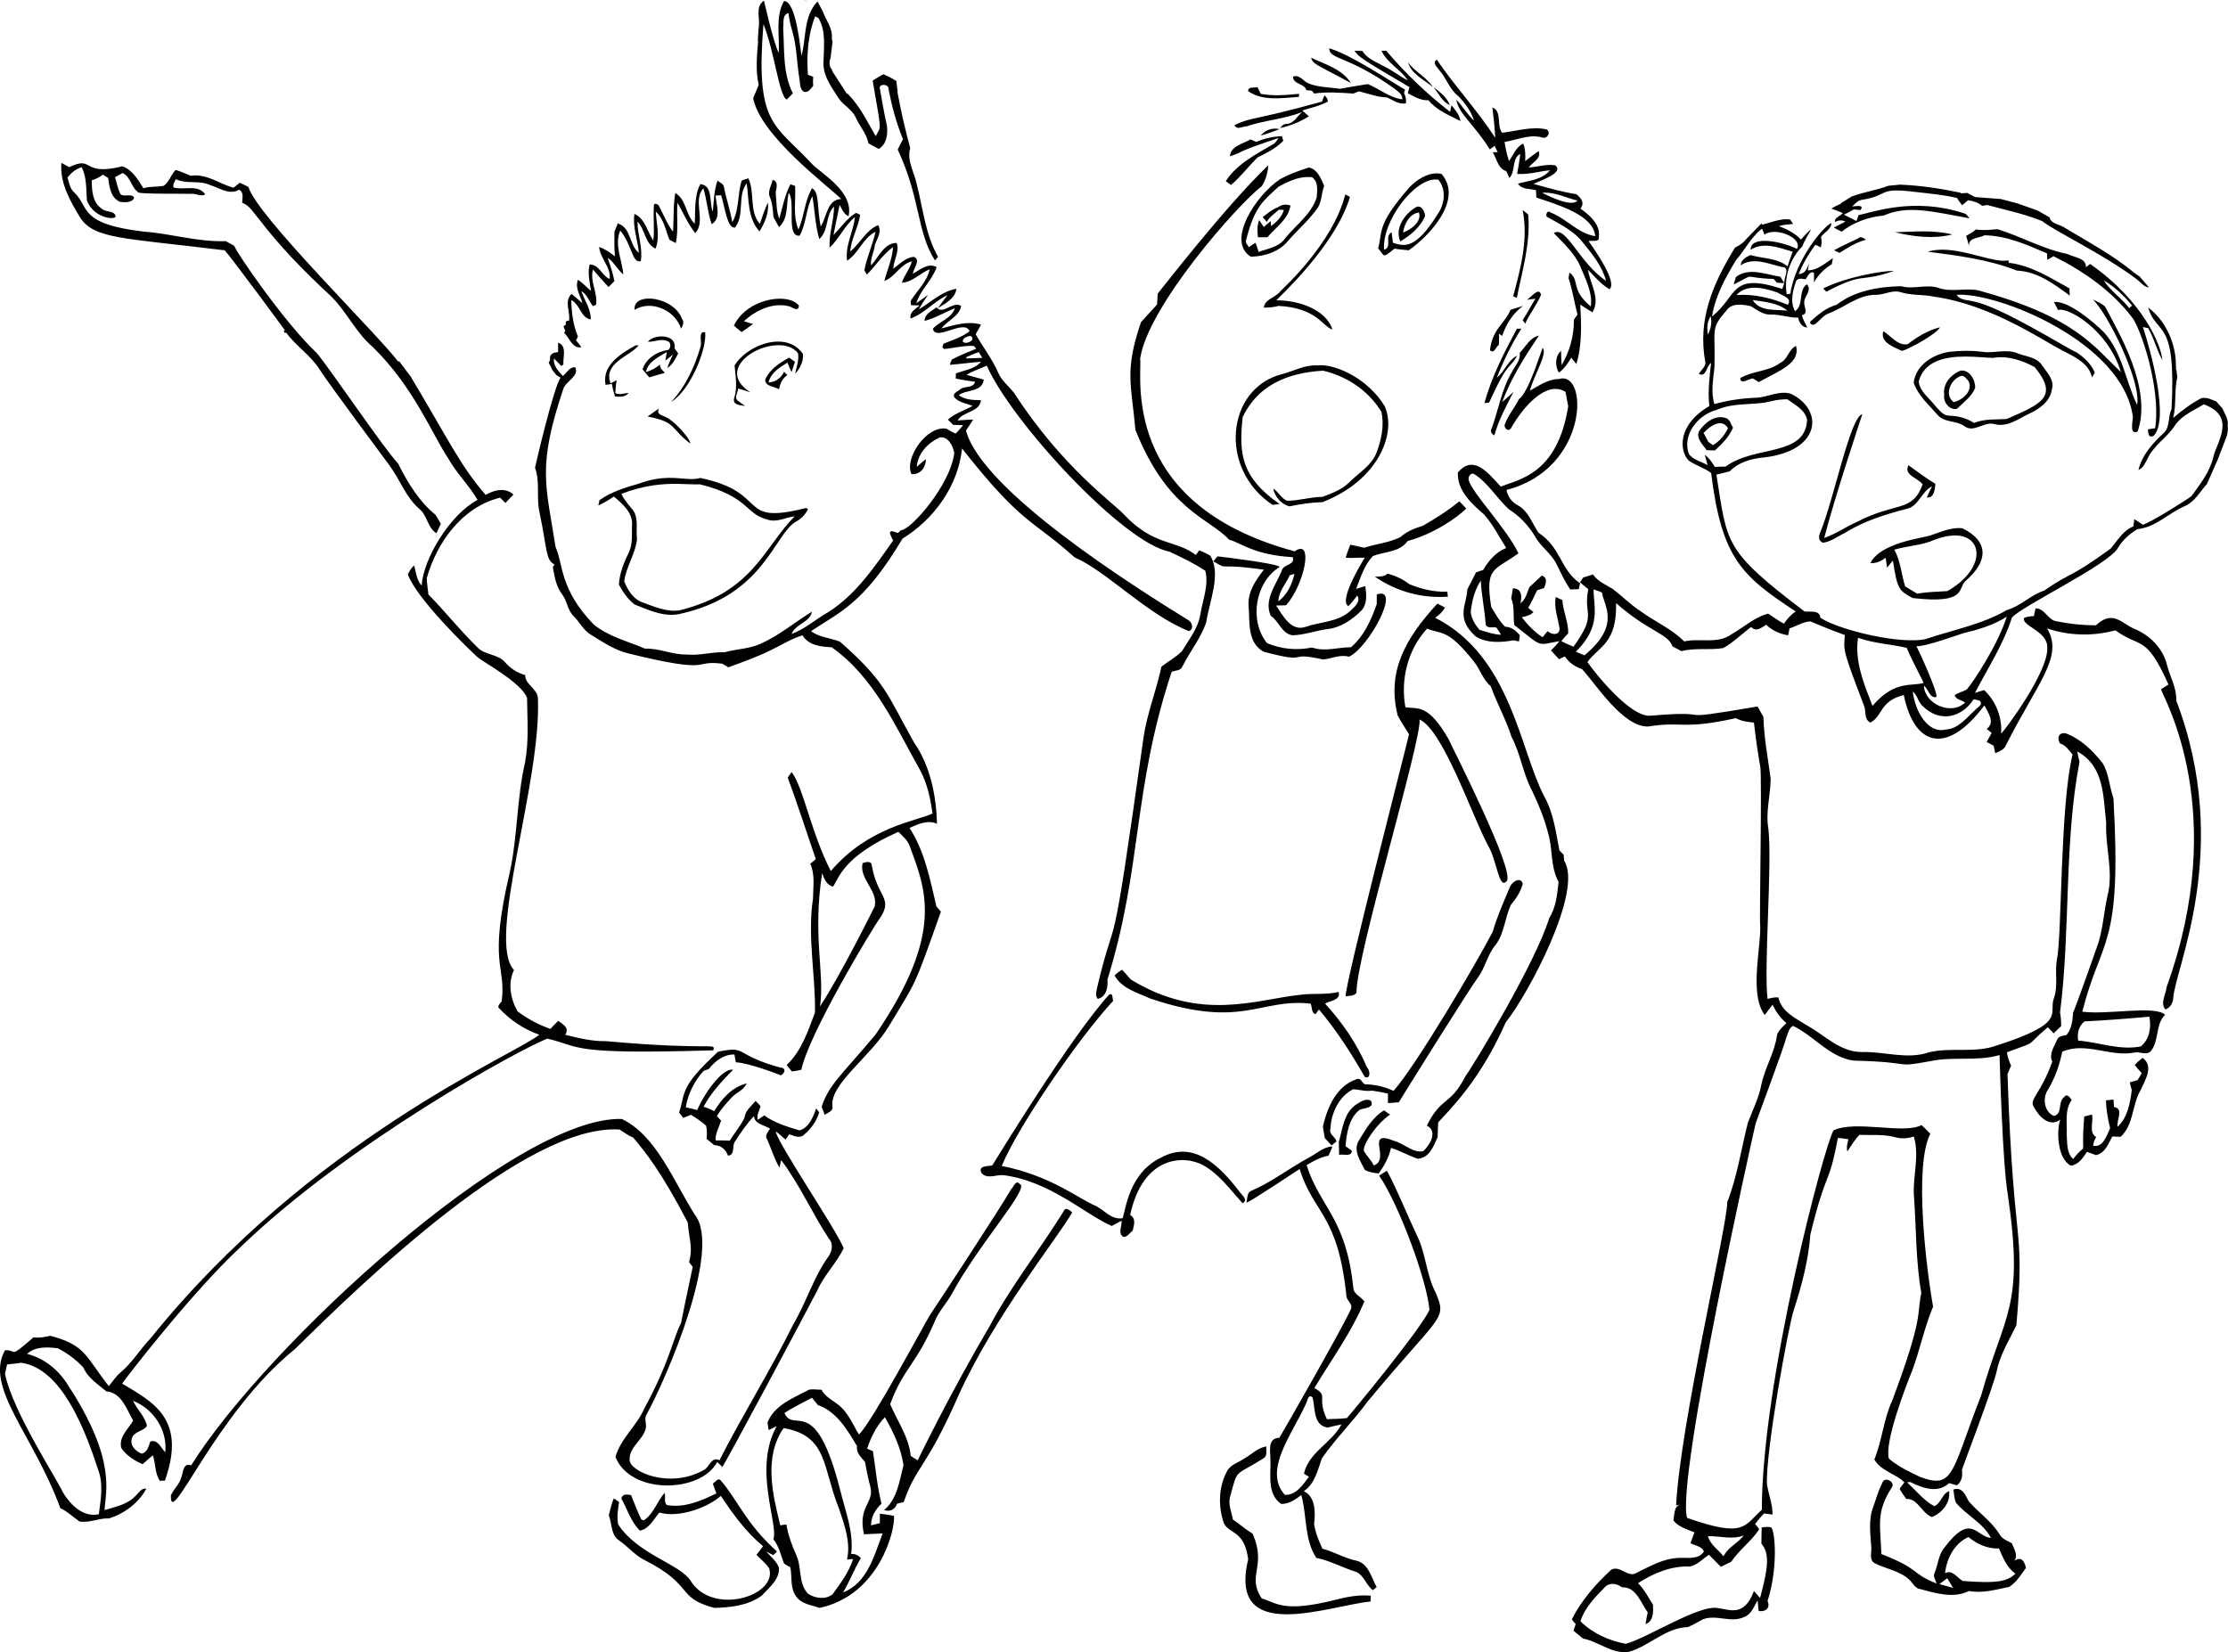 <svg xmlns:rdf="http://www.w3.org/1999/02/22-rdf-syntax-ns#" xmlns="http://www.w3.org/2000/svg" height="594.4" width="801.4" version="1.1" xmlns:cc="http://creativecommons.org/ns#" xmlns:dc="http://purl.org/dc/elements/1.1/" viewBox="0 0 801.38 594.36">
 <g transform="translate(279.1 137.2)">
  <path fill="#010101" d="m10.42-137.2c0.123 0.1 0.243 0.15 0.365 0.22l-0.03-0.21zm-14.73 0.24c-3.383 2.14-1.192 6.67-1.947 9.99l-0.279 4.45h0.127c-0.4 5.2-1.001 10.6 0.199 15.8-0.6 1.6-1.3 3.2-2 4.8 2.6 13.5 26.6 31.3 31.7 36.3-5.1 0.1-5.198 6.501-7.398 9.901-1.4-7.2-0.402-12.3-3.102-13.8-2.7 4.6-2.798 10.1-4.898 14.9-2.1-5-0.901-10.5-1.201-15.7-0.4-0.1-1.299-0.502-1.699-0.602-2 3.9-2.8 8.201-4 12.4-1.2-3-0.901-6.3-1.301-9.5 0.3-1.6 1.1-3.9-1.1-4.5-0.4 2.1-2 4.3-0.9 6.4 0.9 2.2 1.001 4.6 1.201 7 0.7 1.2 1.3 2.4 2 3.6 3.5-3.1 2.5-8.099 3.5-12.3 2.6 3.2-1.1 15.9 3.9 15.4 2.5-4.4 2.3-9.799 4.6-14.2 0.9 5.1 1 10.4 2.5 15.4 3.5-3.1 2.099-8.502 5.299-11.7 0 5-1.9 9.801-1.6 14.8 3.5-3.3 5.4-7.9 9.1-11-0.5 5.3-3.599 10.2-2.799 15.7 4.2-2.7 5.599-8.098 10.2-10.4-1 4.7-3.1 9.099-4 13.8 0.2 0.4 0.701 1.199 0.901 1.599 3.2-3.2 5.7-7.198 9.4-9.898-0.2 4.3-2.102 8.099-3.102 12.2 3.9-1.5 5.701-5.999 9.901-7.099-0.7 2.8-2.7 4.899-3.6 7.699 3.9-0.2 6.6-3.499 10-4.799-0.9 4.4-4.501 7.599-6.801 11.3 0 0.4 0 1.199 0.102 1.599 0.7 0 2.3 0.102 3.1 0.102-1.5 1.3-3.701 2.299-3.301 4.699 5-1.8 8.501-6.2 13.3-8.4-1.2 1.6-2.4 3.101-3.5 4.701 2.6-1.7 6.299-3.4 6.699-7-5.3 0.9-9.1 4.798-13.5 7.398 1-1.8 2.101-3.499 3.301-5.199-1.1 0.8-3.202 2.3-4.202 3 1.4-4.8 5.701-8.2 7.301-13-3.1-1.7-5.999 1.001-8.599 2.401 0.3-1.9 3.098-5.2 0.298-6.1-2.9 0.3-4.998 2.599-7.298 4.299 0.1-3.2 2.399-6.299 1.199-9.299-4.5 0-6.499 5.2-9.199 8.1-0.3-2.6 1.2-5 1.4-7.5 0.9-2.3 2.499-4.6 1.199-7-4.5 1.8-6.499 6.6-10.1 9.5 0.4-4.6 2.899-8.702 3.599-13.2-0.4-0.2-1.1-0.599-1.5-0.699-3.3 1.9-5.399 5.301-8.099 7.901 0.7-3.6 1.499-7.201 2.199-10.8 0.8 1.5 1.501 3.299 3.201 4.099 2.1-8.9-10.2-15.6-13.2-18.9-13.6-14.6-20.3-13.9-17.4-50.2 3.8 9.1 5.698 26.2 8.398 27.1l2.201-2.2c-3.7-7.2-3-15.6-3.5-23.4 0.3-1.9-0.5-4.8 1.9-5.5 0.3 2.2 0.699 4.4 1.398 6.5 1.6 5.5 1.6 11.3 2.5 16.9 0.4 1.7 0 3.8 1.602 4.9 1.6 0.5 2.399-1 3.399-2.1-0.1-1.1-0.1-2.2 0-3.3-0.5-0.2-1.401-0.5-1.901-0.7-0.5-7 0-14.4 2.602-21 0.3 0.1 0.899 0.4 1.199 0.6 2.8 4.8 1.901 10.5 1.801 15.7-0.3 5 2.9 9.2 5.5 13.2 1.7 2.597 4.8 3.895 6.1 6.895 1.4 3.1 3.899 5.801 4.599 9.301 1.2 0.7 2.499 1.3 3.699 2 2.9-1.8 3.301-5.4 2.901-8.5-1-4.3-1.7-8.696-2.5-13.1-0.7-2 3.399-1.9 3.099 0.1 1.2 6.096 2.802 12.2 5.202 18-0.6 1.2-1.301 2.399-1.901 3.699 8.3 17.8 6.801 29.6 13.4 39.9 0.3-0.3 0.799-0.999 1.099-1.299-4.6-8.1-5.399-17.5-7.699-26.3-0.9-4.3-3.601-8.401-2.301-12.8-1.635-6.087-3.089-12.18-4.244-18.34h-0.01l-0.02-0.12c-0.108-0.58-0.228-1.15-0.33-1.73 0.02 0 0.07-0.1 0.09-0.13l-0.488-3.84-2.187-1.28c-0.82-0.39-1.655-0.77-2.418-1.15-1.4 0.7-2.601 1.5-3.901 2.3 3.4 19.7 3 16 1.1 20-3.035-5.217-5.624-10.7-9.893-15.09l-0.59-0.33-5.185-8.05-0.07-0.5c-1.054-0.98-1.058-2.94-0.504-4.21l0.728-5.9c-0.1-0.31-0.197-0.61-0.281-0.92 0.483-3.77-2.098-6.6-3.268-9.95l-1.892-3.55-1.268 1.58h0.03c-3.7 5.3-2.901 12.1-4.5 18-0.4-2.3-1.901-19.8-6.301-19.7-3.2 5.7-1.498 12.5-1.898 18.7-2.3-5.1-5.201-18.7-5.301-18.8zm203.3 17.1c0.1 4.3 6.5 2.3 23.7 14.7 1.2 1 2.7 1.9 2.6 3.7-4.6-0.6-8.2-3.8-12.4-5.5-3.4 0.5-6.8 1.1-10.1 1.7-3.7-0.6-7.6-0.5-11.1-1.9-2-0.7-3.3-3.4-5.7-2.5 0 2.9 4 2.3 4.8 4.9 0.5 0 1.5 0.1 2 0.2l0.8 1c4.6-0.7 9.4-0.3 14.1 0l2-0.8c3.3 0.8 6.6 2.1 10.1 2.2 2.1 0.9 4.3 2.696 6.8 2.1 0.2-1.3-0.1-2.6-0.7-3.7l0.4-1.2c-6.7-3.9-19.2-12.4-27.3-14.9zm9.1 0.9c1.4 2.1 1.9 2.6 19.8 13.1-0.2 0.5-0.5 1.6-0.6 2.2 2.3 1.2 4.7 2.7 7.4 2.5 3 3.696 7.5 5.396 11.5 7.496-0.3-2.3-1.9-3.999-3.2-5.699-0.1 0.6-0.4 1.798-0.5 2.398-8.4-6.495-16.1-13.9-23-22h-1.7c2 4.4 6.9 6.7 9.5 10.7-3.1-1.6-5.8-3.8-9-5.3-2.6-1.5-5.7-2.5-7.3-5.3-0.7 0-2.2-0.1-2.9-0.1zm-15.6 2.5c0.6 2.4 2.1 2.5 14.3 9.1-3.1-5-9.3-6.7-14.3-9.1zm45.2 0.7c-1.8 1.2 0.2 2.7 0.9 3.8 2.6 2.8 3.6 6.8 6.7 9.2 2.5 2.5 4.7 5.497 5.8 8.897-2.5-2.2-4.1-5.2-6.4-7.497 1 5.297 6 8.295 12.1 17.9 0.4-0.3 1.3-0.998 1.7-1.298l1.1 2.298h-1.8c1.5 2.3 1.9 6.001 4.9 6.801 0.3 0.7 0.9 1.9 1.1 2.5 2.4-2.5 0.7-6.899 3.9-8.699-0.2 2.4-0.7 4.799-1.1 7.199 4 0.3 7.8-0.901 11.8-1.301-2.8 3.5-7.6 3.701-11.5 4.801 1.4 2.3 4.3 1.701 6.5 2.401 0 0.6 0.1 1.899 0.1 2.599 7.2 2.5 20.5 6.101 21.2 13.9-6.2-0.9-10.4-6.4-16.1-8.5-1.1-1.2-2.2 1.299-1 1.699 4.6 2.6 9.6 5.001 12.8 9.301 3.4 4.1 6.8 8.399 8.2 13.6-9.7-6.5-14.4-20.1-18.8-17.2 3.6 3.8 7.7 7.398 9.7 12.4 1.8 4.4 4.3 9.1 3.6 14-7.5-6.2-3.8-9.499-7.7-12.2-0.1 0.5-0.2 1.5-0.3 2 1.4 4.3 2.1 8.8 3.2 13.1-0.3 0.5-1 1.4-1.3 1.9 0.1 5.7-1.5 11.4-4.4 16.3-0.1-1.3-0.2-3.9-0.2-5.1-2.2 1.8-2.2 5.501-0.8 7.801 2-1.4 3.3-3.4 4.5-5.4 0.4 0.6 1.3 1.701 1.8 2.301 2.1-6.8 1.8-14.3 1.4-21.4 1.4 1 2.9 1.901 4.4 2.801 3-5-0.9-10.3-1.6-15.3 2.4 2.5 4.7 5.2 7.7 7 3-2.4-5.2-14.1-7.5-17.3 1.1-0.4 4 0.6 3.7-1.5 0.6-4.6-3.3-7.799-6.6-10.2 1.6-2.2 0.2-3.799-1.5-5.199-5.2-0.8-10.3-2.301-15.4-3.701 2.4-1.2 11.2-3.999 7.8-6.699-3.2-0.5-6.3 0.598-9.5 0.798 1.2-1.9 4.7-3.198 3.5-5.898-1.6 1.1-3.2 2.4-4.8 3.6 0.1-2.2 0.1-4.301-0.7-6.301-2.6 1.2-3.6 4.101-5.1 6.301-0.8-2.3-1.3-4.601-1.6-6.901 4.5-0.7 9-2.899 13.5-1.599 1.7 0.7 3.4-1.801 1.6-2.901-5.4-1.2-10.7 0.599-16 1.199-2.1-2.6 0.1-7.699-3.5-9.099 0.4 3.7 0.9 7.3 1 10.9-6.3-9.8-14.4-18.4-21-28.1zm-10.3 1c1.1 4.2 5.9 6.3 8.9 8.9-2.3-3.7-6.4-5.4-8.9-8.9zm-54.2 8.9c-1.1 0.3-3.6-0.3-3.3 1.5 5.4 3.6 12.1 2.4 18.2 2l0.1-1.1c-4.6 0.4-9.2 0.9-13.8 0zm63.4 0c1.7 2.3 3 5.1 5.8 6.497-1-2.897-3.6-4.697-5.8-6.497zm-39.3 2.9c-0.2 0.5-0.7 1.7-0.9 2.3-25.6 7.096-24.5 5.297-31.4 8.397 0.6 2 2.8 0.5 4.3 0.5 6.5-2.2 13.5-2.6 19.9-5.1-1.6 1.4-2.9 3.999-5.3 4.199-1.1 0-1.9 0.5-2.5 1.5 3.7-0.8 7.1-2.199 10.3-4.199-0.6-0.5-1.8-1.602-2.4-2.102 3.1-1 6.3-1.599 9.2-3.195 0.1-1-0.7-1.7-1.2-2.3zm-18.08 12.02c-1.86 0.09-3.62 0.974-4.82 2.474 2.3-0.6 4.5-1.398 6.7-2.298-0.63-0.15-1.26-0.207-1.88-0.176zm2.78 2.676c-3.2 0.2-6.3 0.799-9.2 2.099-0.6-0.2-1.6-0.7-2.1-0.9-2.7 1.6-7.2 2.399-7.4 6.099 6.1-2.1 1.2-1.199 17.5-6.599-0.3 0.5-1 1.4-1.4 1.9-6.4 3.8-13.4 7.2-17.6 13.6 0.5 0.4 1.4 1.1 1.9 1.4 3.5-3 6.3-6.7 9.5-9.9 3.3-1.6 6.7-3.3 9.3-6-0.2-0.4-0.4-1.299-0.5-1.699zm-439 9.699c-0.63 7.2 3.18 13.7 6.73 19.6 5.04 7.8 15.5 7.301 52 11.8 2.51 2.7 21.5 28.5 21.74 28.9-0.14-0.06-0.33-0.06-0.56-0.03l0.55 1.006c0.1-0.128 0.2-0.25 0.29-0.381 3.51 4.9 8.86 8.201 12.14 13.4 3.13 5 24.5 33.6 25.2 34.6 3.7 5.1 5.8 11.3 10.6 15.5 3 2.4 2.9 6.701 6.2 8.801 0.5-1.2 1.1-2.3 1.6-3.4-0.6-1.1-1.3-2.202-1.9-3.202-6-4.9-10.1-11.7-13.5-18.5-5.1-5.4-24.44-34-29.2-39.7-11.36-10.6-29.22-36.5-29.7-38.6-1.05-0.6-2.07-1.102-3.08-1.702-9.89 0.4-19.54-2.698-29.36-3.398-23.9-2.8-19.46-8.802-25.12-14.1-1.63-1.4-1.82-3.598-2.45-5.398 1.41-1.7 3.03-3.101 5.12-3.701 1.86 3.7 1.57 7.9 1.86 11.9 2.03 5.9 9.34 7.301 10.38 5.901-0.36-2.3-3.36-1.502-4.78-2.702-3.6-2.2-3.84-6.698-3.84-10.4 1.47-0.4 2.78-1.1 4-2 0.48 0.3 1.43 0.899 1.9 1.199 0.42 3.2 0.91 7.2 4.35 8.6 1.63 0.2 4.31 0.3 5-1.5-0.93-1.8-3.76 0-4.99-1.401-0.9-1.9-1.28-4-1.89-6 0.68-0.4 2.04-1.1 2.72-1.5 2.99 1.4 3.04 5.2 5.7 7 0.55 0.6 17.38 0.4 19.11 0.5 1.63-0.2 3.39 1.102 4.92 0.202-2.56-3.8-7.68-1.4-11.39-2.5-0.45-1.1 0.48-2.1 0.78-3 3.88 1.9 8.34 0.299 12.26 2.099 3.42 1 6.92 3.799 10.52 1.699 1.86 1.1 1.11 3.002 1.11 4.702 2.75 1 4.12 3.698 5.99 5.798 7.59 10 16.44 19 25.61 27.5 5.89 5.6 9.19 13.4 15.38 18.6 14.79 14.5 21.39 31.5 27.09 40 3 5.4 7.5 9.7 10.6 15-9.9 5.2-19.6 21.3-20.1 30.8-1.9-1.9-2-4.799-2.7-7.199-1.1 0.8-1.7 2.099-2.3 3.199 3.3 8.9 21.6 26.6 25 29.7 1.8 1.707 15.79 9.107 17.89 14.71 0.1 7.7 0.701 15.5-0.699 23.1-3 13.1-2.7 26.6-5.5 39.6-7.895 33.6-1.3 33.3-2.9 46.3-0.3 0.8-1.395 1.4-1.199 2.4 4 4.4 9.099 7.8 14.7 9.8-8.6 7.1-82.5 37.9-139.8 109.2-3.78 3.9-6.52 8.7-10.71 12.2-1.74 1.4-2.89 3.3-4.34 5-8.26-10.5-8.24-14.8-21.07-18.1-1.98 0.5-4.03 0.8-6.07 0.6-9.08 7.9-5.56 4.4-10.18 4.6-7.53 13.3 10.24 30.4 19.89 56.8 2.57 1.2 4.59 3.2 6.9 4.8 3.64 0.6 7.16-1.3 10.64-1.1 5.63-1.8 10.54-5.5 13.42-10.7-1.84-0.3-2.69 1.5-3.82 2.5-2.87 3.2-7.32 4-11.24 5.2 0.34-6.4 4.46-18-13.04-44.8-3.35-5.5-8.53-9.8-14.81-11.4 2.96-2.7 7.35-2.5 11.05-2 3.41 1.7 6.58 4.1 9.19 6.9 1.61 3.8 5.23 6 8.27 8.6 5.5 0.4 7.27 6.5 9.65 10.5-1.82 3.1-5.27 5.9-4.27 9.9 1.87 2.7 4.69 4.5 7.66 5.8 1.23-1.1 2.43-2.2 3.69-3.2 1.03 3 0.65 6.4 2.52 9.2 0.46-0.1 1.36-0.1 1.81-0.1 7.94-22.3-4.4-28.3-15.38-34.9 0.56-1 24.73-32.5 42.45-49 39.41-38 101.2-71.6 110.5-75.1 12.4 2.9 6.999 5.8 59.7 4.2 0.7-3 0.301 0.2-38.7-3.3-5 0.1-9.799-1.1-14.6-2.3 1.7-2.4-0.8-3.8-2.5-5-0.9 0.9-1.901 1.9-2.801 2.9-4.3-1.5-8.199-3.6-11.8-6.3-2.6-4.5-3.601-10.2-1.301-14.9-10.1-10.6 9.9-67.1 8.6-97.8-0.2-3.5-4.6-4.8-4.6-8.3-2.9-0.8-5.299-2.4-7.199-4.6-2.596-3.009-7.096-2.508-9.796-5.208-6.3-6.1-11.7-13-17.8-19.2-0.2-1.9-0.5-3.801-0.6-5.801 3.6-12.9 12.8-25.7 26.4-29l1.901 1.901c0.9-1 1.9-2 2.9-3-2.8-2.7-6.996-1.701-9.996 0.1-9.1-10.48-12.86-18.97-26.96-42.56l-4.3-5.723v0.578c-7.91-10.5-51.09-52.7-54.08-63.1-1.06-0.6-2.11-1-3.13-1.5-0.56 0.5-1.69 1.401-2.25 1.801-5.13-1.4-9.71-5.201-15.34-4.301-1.84-0.7-3.6-1.599-5.48-2.099-1.65 1.7-2.28 4.301-4.25 5.701-2.43 0.5-4.95 0.1-7.32 0.898-1.91-3.1-4.04-6.698-7.55-7.898-15.04 3.7-10.04-4.101-19.11 0.299-0.93-0.5-1.85-1-2.78-1.5zm434.1 0.801c-15.28 14.58-38.8 45.07-39.77 46.16l-0.24 3.927-5.76 6.325c-6.1 17.62-3.42 22.75-2.03 38.78 11.6 29.1 26.4 31.6 33.7 39.5 4.2 1.1 8.9 5.501 22.9 6.301 0.9 3.1-3.5 2.3-4 5-2.1 5-6.5 10.5-3.9 16.1 3 2 3.9 6.4 7.8 7 4.4-0.1 8.7-1.801 13.1-2.301 4.5-0.6 8.4-3.4 11.6-6.5 2.3-2.4 1.9-5.898 1.5-8.898-1.1 0.3-2.2 0.7-3.3 1 1.6-4.1 2.9-8.501 6-11.8 4.3-1.7 9.6-1.3 12.5-5.4 9.8-2.7 18-8.599 21.1-11.7-0.8-0.9-1.7-1.8-2.5-2.6-4.1 3.4-8.6 6.199-13.1 8.799-2.9 0.9-5.8 1.999-8.1 4.099-4 2-8.7 2.401-13 3.801-1.6-0.4-3.3-0.699-5-1.099-0.6 1.5-1.2 3.099-1.7 4.699 2.3 0.2 4.6-0.1 6.9 0-1.6 2.5-9.4 15.6-5.9 17.4 1.2-1.1 2.2-2.601 3.2-3.801 1.4 2.2-1.1 4.202-2.6 5.602-4.4 4-10.7 3.799-16.1 5.699-5.2 1.7-8.1-4.199-10.5-7.699 0.9 0 2.7-0.102 3.6-0.102 6.6-7.4 10.1-24.4 3.1-19.4-63.6-17.1-54.7-64-55.6-69.3 2.7-18.8 35.3-55.7 43.7-62 1.5-2.2 2.2-4.999 2.4-7.599zm14.6 0.798c-3.6 1.2-7.2 2.401-10.5 4.301-8.7 5.9-19.3 22.2-10.4 27.8 5-0.1 10.3-1.801 13.5-5.801 3.2-3.7 7-6.9 9.9-10.9 2.2-2.4 1.9-5.899 3-8.799-1.1-2.6-2.5-6.002-5.5-6.602zm46.09 2.125c-3.74-0.05-7.35 2.352-9.89 4.977-12.2 13.9-9.6 16.2-11.3 22 2.5 2.8 1.3 3.8 5.9 0.1 1.7 0.3 3.4 0.399 5.1 0.599 7-4.8 19.9-18.1 11.8-27.5-0.54-0.112-1.08-0.169-1.61-0.176zm-46.59 1.297c0.53 0 1.06 0.02 1.6 0.08 2.4 1.6 1.9 4.801 1.7 7.301-2 6.2-7.7 10-11.6 15-2.2 2.9-6.1 3.4-9.3 4.6-0.3-1.2-0.7-2.299-1.1-3.299-0.9 0.5-1.7 1-2.4 1.6-0.4-0.9-1.4-1.6-1-2.5 3.1-12.5 6.5-14.4 11.7-19.3 3.24-1.75 6.7-3.423 10.4-3.479zm-201.1 0.479c-0.8 0.2-1.6 0.501-2.4 0.801-1.6 4.9-0.801 10.5-3.401 15-0.7-4.3-2.2-8.402-3-12.7-0.2-1.2-1.601-1.598-2.301-2.298-1.3 3.6-1.299 7.399-1.699 11.2-1.4-3.2 0.2-9.501-4.5-9.901-2.3 4.4-1.7 9.502-2 14.2-3.3-3-3-8.8-7-11-0.8 4.6-0.501 9.3-0.801 13.9-2.1-2.7-3.298-5.9-4.898-8.9-0.1-0.9-2.2-1.902-2-0.202-0.3 4.1 0.299 8.201-0.201 12.3-2.2-3.2-2.899-7.899-6.799-9.599-0.7 4.8 1.2 9.3 1.6 14-3.5-2.7-2.701-8.9-7.401-10.5-0.01-0.115-0.03-0.235-0.04-0.35l-1.353 3.246c0.03 2.975-0.118 5.965 0.197 8.902-1.7-1.4-3.601-2.698-5.701-3.398 0.4 4.1 4.301 7.3 3.801 11.5-2.8-1.1-3.702-5.201-7.202-5.201-0.8 3.2 0 6.3 0.5 9.5-1.6-1.3-2.999-2.9-4.699-4-1.2 3 0.9 5.6 1.6 8.4l-3.901-3.301c-2.8 2.6-0.398 6.402-0.898 9.702-0.07-0.04-0.131-0.08-0.199-0.116l-0.682 0.137-0.318 0.479c0.05 0.275 0.02 0.634-0.102 1.099-0.204 0.04-0.383 0.06-0.549 0.07l-0.1 0.483 0.609 1.523-0.484 0.508c1.946 1.93 2.966 5.806 6.22 5.313-0.5-0.9-1.198-1.7-1.898-2.5 0.2-0.3 0.499-1.001 0.699-1.401-1.8-4.1-2.3-8.699-2.4-13.1 3.2 1.6 3.3 6.3 7 7 0.1-3.7-2.201-6.802-3.401-10.2 2.1 1.1 2.702 3.601 4.202 5.401 0.3-0.1 0.799-0.4 1.099-0.5 0.7-4.3-2.299-8.399-1.099-12.7 1.8 2.2 3.699 4.298 5.599 6.298l2.1-2.099c-0.5-2.9-1.501-5.601-2.401-8.401 2.3 1.6 3.502 4.2 5.602 6-0.4-5.3-3.302-10.5-1.102-15.8 4.4 5.3 4.201 11.9 7.401 11 0.8-4.9-1.199-9.402-1.199-14.2 2.7 2.6 2.7 8.002 6.5 9.702 1.7-4.3 0.299-8.901 0.1-13.3 2.9 2.6 3.501 6.699 4.901 10.1 0.6 0.3 1.698 0.902 2.298 1.202 1-4.8 0.202-9.7 0.602-14.5 2.1 3.6 3.698 7.6 6.398 10.9 4-4.3-1.099-11.7 2.901-16.1 1.3 4.2 1.5 8.701 3 12.9 3.6-2.2 1.6-6.999 1.4-10.3 0.5 0 1.5-0.102 2-0.102 1.3 4.1 2.2 12.2 5 11.6 3.6-4.7 0.699-11.4 4.199-15.9 0.801 5.8 0.302 12.7 4.602 17.3 1.9-3.1 3.5-6.698 3-10.4-1.1 2.4-2 5.099-2.9 7.699-3.9-4.5-1.7-11.3-4.1-16.4zm247.4 0.42c0.25 0.01 0.5 0.04 0.74 0.08 3 3.5 2.3 8.9-0.3 12.5-8 12.9-12.1 11.4-16 10.2-0.1-1-0.4-2.901-0.5-3.801-2.7 1.5 0.4 5.301-2.7 6.301-0.78-10.37 10.93-25.61 18.76-25.28zm166.7 1.869-4.1 0.387v0.02c-4.2 1.6-8.8 2.199-13 3.799v-0.06l-3.96 2.461v0.193c-1.2 0.5-2.4 1.101-3.5 1.801 1.4 0.5 2.7 1 4.1 1.6-0.7 1-3.2 1.701-2.8 3.201 1.2-0.6 2.5-0.802 3.7-0.102-1 0.5-3 1.502-4.1 2.102 0.9 0.6 1.8 1 2.8 1.5 4.3-3.4 9.7-5.301 15.1-5.801 8.7-3.8 17.1-1.5 30.9 1-0.3-0.4-1-1.199-1.4-1.599-19.1-6.5-34.5-0.1-38.5 0.4-0.2 0.5-0.6 1.599-0.8 2.199-1.5-0.9-3-1.501-4.5-2.301 1.2-0.6 2.4-1.198 3.6-1.898 0.8 0.1 1.6 0.199 2.4 0.199 1.5-2.2-2-1.201-3-1.301 1.1-1 2.1-2.298 3.8-2.398 9.6-1.6 5.2-4.501 18.8-2.801 5.1 0.6 10.1 0.999 15.1 2.199 0.5 0.9 1.2 1.702 1.8 2.602 0.6-0.4 1.6-1.401 2.2-1.801 1.8 0.3 3.6 0.8 5 2 0.5 0 1.4-0.201 1.8-0.301 6.7 1.8 13.4 3.201 19.8 5.801 4.6 3.7 21.6 11.6 34 20.9 1.4 1.1 2.5 2.7 4.4 3-1.05-1.394-2.23-2.64-3.32-3.928l-2.44-1.709v-0.07c-7.5-6.1-16-10.7-24.2-15.6-1.86-1.465-5.23-1.411-5.76-3.924l-4.31-2.463-7.23-2.559-6-1.585-9.26-0.707-0.13-0.08v0.01c-0.76-0.379-2.02-1.015-2.75-1.422l-2.14 0.16-0.26-0.248c-7.18-1.494-14.37-2.591-21.75-2.89zm-127.8 2.865c4.09-0.08 7.94 1.908 11.88 2.846-1.9 2.5-9.9-1.399-12.7-2.799 0.27-0.02 0.55-0.04 0.82-0.05zm-71.62 0.647c-4.5 17.8-22.6 34-23.5 35-1.7 2.2-5.4 2.599-5.8 5.699 1.8 0 3.6-0.1 5.3-0.6 13.8 0.7 15.9 7.5 19.4 8.5-2.4-7.4-12.6-10.6-20.2-10.5 0.8-1 21.2-19.5 26.5-37.2-0.4-0.2-1.2-0.7-1.7-0.9zm-21.48 3.662c-0.98 0-1.91 0.312-2.72 0.937-2.1 0.8-3.8 2.2-5.5 3.6 0.5 0.5 1 1.101 1.5 1.701 0.9-1.9 2.9-3 4.3-4.4 0.5 0 1.3-0.001 1.8 0.1-0.7 2.5-2.6 4.301-4.6 5.801l-0.1-1.801c-0.9 0.7-1.7 1.4-2.5 2.1-0.6-0.9-1.2-1.7-1.7-2.5-0.7 2-0.7 4.101-0.4 6.201h3.4c3-3.6 7.5-6.4 8.3-11.4-0.6-0.225-1.2-0.338-1.78-0.338zm47.89 0.687c-0.32-0.03-0.65 0.04-1.01 0.25-4.1 2.4-7.7 7.701-5.6 12.3 3.7-2.2 7.2-5.102 8.9-9.102 0-1.3-0.93-3.325-2.29-3.449zm37.39 1.25c2.1 10.4-0.7 21-3.4 31 0.3 0.2 0.9 0.4 1.3 0.6 2-9.9 5-19.8 4.1-30zm-37.3 0.901c1.1 3.3-2.9 6.199-5.7 7.199 0.4-3 2.3-6.799 5.7-7.199zm132.2 2.408c-3.04 0-6.01 1.379-8.99 1.992 0.1-0.208 0.11-0.431 0.16-0.647l-5.77 5.93v0.02c-1 1.3-2.4 2.2-3.9 2.9-8.1 13.2-13.5 25.9-10.7 41.2 0.3 1.7-1.7 2.901-2.3 4.301 2.8 1.2 2.6-2.9 4.4-4-0.3 2.4-1.4 11-0.6 15.5-11.7 6.8-10.8 16.2-7.5 19.6 2.5 1.8 5.6 2.6 8.1 4.5 3.8 30.8 11.1 37.1 30.4 49.8-1.7 1.2-3.1 2.7-4.2 4.4-2-1-3.8-2.402-5.7-3.602-5 1.3-8.7 4.901-13 7.301-4.9 3.8-11.6 1.399-17.2 2.699-4.5-4.6-10.6-7.098-15.7-10.9-3.6-2.3-6.6-5.4-10-8-2.5-1.5-5.4-2.701-7.1-5.201-1.2 0.4-2.4 0.799-3.5 1.099-0.4 0.5-1 1.5-1.3 2-7.1-5.1-6.7-12.8-14.8-18.1-2.3-3.4-3.6-7.699-7.3-9.799-2.2-1.1-3.8-3.202-4.2-5.602 29.7-7.6 29.6-43.2 18.9-39.9-4 0-7.2 2.401-10.5 4.201 1.7-6.2 6.5-13.4 4.6-15.4-1 2.4-5.2 16.2-8.5 18.4-1.5 3.1-3.9 5.701-5 8.901-0.8 1.3 1.2 3.199 2.1 1.599 4.5-7.9 12.8-17.3 19.6-13.1 0.4 1.7 0.6 3.499 1 5.199-3.9 24.3-17.4 26.2-24.3 28.9-5.4-6.1-10.1-11.2-15.4-5.099-0.3 6.5 4.9 11.2 9.4 15.1 3.2 3.6 5.4 8 8 12.1-3.7 1.4-6.3 4.5-8.3 7.9-0.9 0.3-1.7 0.501-2.6 0.901-0.9 2-2.1 3.999-3.1 6.099-0.2 5.6-4.4 10.2 3 16.9 4 2.5 9.1 2.2 13.6 1.4 0.6 0.1 1.3 0.298 2 0.398 0.1-0.5 0.2-1.599 0.3-2.199-1.4-1.7-3-2.999-5.3-3.099-2.1-2-3.5-4.7-5-7.1-2.3-14.5 1-12.9 9.8-19.3-4.3-9-16.6-21.6-17.9-26.3-0.3-1.2 0.7-2.899 2-2.199 5.1 3.3 8.1 8.699 12.5 12.7 3.8 2.4 6.9 5.702 9.3 9.602 2 3.8 5.9 6.2 7.8 10.1 1.5 3.1 3 6.199 4.9 9.099 0.8 0 2.3-0.1 3.1-0.1 0.1-0.6 0.4-1.801 0.5-2.401 1 0.8 1.9 1.601 2.9 2.401-1.9 9.8 3.4 8.599-5.3 20.7-1.5-0.6-3-1.3-4.4-2 0.8-1 1.6-1.899 2.5-2.799 0.1-4.1-1.9-7.9-2.1-12-0.6-0.2-1.8-0.802-2.4-1.102-0.7 3.9 0.8 7.601 1.4 11.4-0.1 2.6-2.9 2.2-4.3 0.9-0.7 0.7-1.2 1.499-1.8 2.199-3-1.9-5.4-4.499-7.5-7.199 1.5-0.4 3.1-0.6 4.2-1.9-0.5-0.3-1.4-1.1-1.9-1.5 1.2-2 2.2-4.199 3.2-6.299 0.6-0.2 1.9-0.601 2.5-0.801 0.7-1.7 1.4-3.7-0.8-4.5l-4.5 4.199c-0.8 2.1-1.3 4.401-3.2 5.801 0.6-2.5 0.5-5.4-2.7-5.4-0.2 0.9-0.4 2.699-0.6 3.599 1.3 3.1 0.6 6.402 1.1 9.602 10.5 8.2 7.8 7.299 16.2 5.799-0.9 1.2-1.9 2.301-3 3.301 0.9 1.1 1.9 2.099 2.9 3.199 0.5-0.3 1.6-0.8 2.1-1 1.5 2.301 3.7 3.701 6.2 4.601 5 5.4 14.7 20.9 23.8 20.6 12.4-2 12.2 1.3 31.5-3 2 1.1 4.3 1.4 6.5 1.6 0.6 5.4 1.4 10.8 2.3 16.1 0.6 3.4-0.3 52.7-0.1 56 0.7 7.7-4.2 25.5 1.7 33.1 0.9-1.2 1.8-2.5 2.8-3.7 1.2 2.5 2.8 4.8 5 6.6-1.3 1.3-2.8 2.5-3.4 4.3-0.8 6.2-4.3 11.6-5.6 17.7-0.9 4.9-3.2 9.3-4.9 13.9-2.4 9.5-3.8 19.3-7.4 28.5 0 8.7-16.9 79.8-18.4 109.1 0.37-0.1 0.91-0.15 1.39-0.22-2.24 0.56-1.92 3.66-2.39 5.62 1.9 2.4 4.9 3.2 7.6 4.3-0.4 1.3-1 2.6-1.4 3.9 1.6 0.9 4.1 1.1 4.8 3-2 3.1-6 2.1-9.1 2.3-5.5 0.2-10.3 3-15.2 5.4-3 1.9-6-3-9.1-1.1-5.6 5.2-10.7 11-14.1 17.8 0.3 0.5 1 1.3 1.4 1.7-0.3 0.8-0.6 1.6-0.8 2.4 1.1 0.9 2.2 1.8 3.4 2.8 5.7 1.1 10.5 5.7 16.5 4.8 7.4-2.1 13.2-8.7 21.2-8.9 1.9-0.8 3.6-1.8 5.4-2.8 4.9-1.9 10.2 1.5 15-0.9 2.6-1 3.4-3.8 4.7-5.9 0.1 0.9 0.3 2.8 0.4 3.8 2.5 0.4 4.3-1.1 3.2-3.6 3.7-11.5 2.8-24.4 1.4-26.4-1.2-0.5-2.4-0.1-3.5-0.1-0.1 1.9-0.1 3.9-0.1 5.9 2.6 3.2 2.9 7.2-0.5 19.5-0.5-0.6-1.6-1.8-2.2-2.5-3.6 9.7-9 6.5-12.8 6.2-6.5-1.7-25.8 10.9-33.3 12.8-6-1.1-12-3.8-16.3-8.1 1.5-4.8 5.1-8.5 8.5-12 1.8-2.1 4.4-1.7 6.5-0.2 5-0.3 6.7 5.6 9.2 9-0.3 1.4-0.6 2.8-0.8 4.2 2.9-1 2.8-4.3 2.7-6.9-1.7-2.7-3.1-5.6-5.4-7.8 5.5-3.6 12-6.3 18.7-6 2.6-0.5 4.6-2.8 6.8-4.2 1.4 1.4 2.9 2.8 4.3 4.3 1.2-0.6 2.5-1.2 3.7-1.8 2.9-4.3 7.3-7.4 10.1-11.7-0.3-0.5-1.1-1.5-1.5-1.9 1-1.3 2.1-2.6 3.2-3.8 0.8 0.1 2.4 0.3 3.1 0.4 0-3.7-1.4-7.1-2-10.8-0.7-10.8 7.7-57.1 9.6-62.7 2.9-8.9 5.3-18 6-27.3 6-24.4 6.4-16.3 9.9-34.7 1.2 0.1 2.5 0.3 3.8 0.5-0.4 1.4-0.8 2.9-0.4 4.4 1.3-2.1 2.7-4.2 4.3-6 4.4 0.2 8.8-0.3 13.1 0.9 2.1 0.6 4.4 0.4 6.5-0.3 2.2 7.2-0.6 14.8 0.1 22.2 0.8 11.3 0.6 22.8 2.6 34.1-1.7 8 0.9 8.4-10.5 38.8-3.1 6.7-3.6 14.3-6.4 21.1 2.3 4.1 8 5.3 10.8 8.2-0.5 0.8-1.2 1.5-1.7 2.4 0.7 1.2 1.5 2.4 2.4 3.6 4.1-0.3 5.5 5.1 9.2 6.5 3.7-1.5 6.7-5.1 6.2-9.3-2.6 0.9-2.8 4.3-5.3 5.4-3.8-2-6.7-5.7-9.8-8.6 0.3 0 0.9-0.1 1.1-0.1 4.4 2.2 10 4.2 14 0.4l2.8 0.8c1.8-1.4 2.1-3.4 1.8-5.5 0.2-1 11.1-29.3 12.5-35.5 1.2-6 4.5-11.2 7.1-16.6 3.2-37.6-1-24.1-3.2-90.4 0.4-1 0.9-2 1.3-3-0.7-1.5-1.3-3.1-1.5-4.8 12.3-4.6 5.6-1.4 14.7-9 0.5 0.5 1.6 1.6 2.1 2.2 0.9-0.9 1.8-1.8 2.7-2.6 0-1.7-0.1-3.3-0.4-4.9 3.8-29.7 1.4-60.9 7-90.2-0.3-1.3-0.6-2.5-0.8-3.7 9.8 5.3 9.3 16.2 10.4 25.7-0.4 8.7 2.7 17.4 0.5 26.1-1.3 5.6-1.6 11.4-3.3 17-0.2 0.7-8.3 23.6-9.1 25.1-0.2 2.8-0.5 5.9-2.4 8.1-1.3 0.3-2.9 0.3-3.4 1.8-1 2.4-3 5-1.7 7.8-4.2 11.7-8.5 13.6-6.6 16.3 1.7 3.3 5.6 7.5 9.5 4.5-1.3 3.2-1.4 13.9 3.8 16.6 2.7-0.3 4.4-2.9 5.8-5 1.1 0.4 2.1 0.8 3.2 1.2 3.3-0.7 4.5-4.1 5.9-6.7 0.8 0 2.3 0.1 3 0.1 4.8-4.4 4-11.5 7.2-16.8 1.5-3.5 4.9-8.5 0.7-11.6-1 0.8-2 1.6-2.8 2.6 0.7 1 1.6 1.9 2.5 2.9-0.5 0.8-1 1.7-1.5 2.5l-2.8 0.8c0.2 1 0.4 1.9 0.7 2.8-0.6 4.7-1.5 9.9-5.1 13.2-0.5-2.3 2.4-6.6-1.3-7.1 0-0.7-0.1-2-0.2-2.7l-2.7 0.3c0.1 3.4 0.7 6.7 1.5 10-1.2 2.6-2.5 7.1-6.1 6.3 0.1-1.1 0.5-2.2 1.1-3.1-2.8-1.7-0.9-5.4-1.5-8.1-0.9 0.2-1.9 0.5-2.8 0.7-1.4 16.9 1.7 8-4 15.3-2.4-2.2-2.1-5.9-2.3-8.9 0.2-4.2-0.8-8.7 1.8-12.4-0.6-0.7-1.7-2.5-2.7-1-2.4 1.7-0.5 6.1-3.7 6.8-3.6-1.5-4.2-6.6-2.1-9.5 2.5-4.2 4.1-8.8 5.1-13.6 8.4-3.7 17.2 2 25.9 0.3 2-0.5 4.5 1.3 6.1-0.7 2.9-3.8 1.5-9.6 5-12.9-3.8-3.5-20.3 0.1-29.8-1.1 6.9-27.2 14.3-22.4 11.2-76.8-1.5-4.2-1.6-8.9-3.9-12.6-3.6-4.6-7.9-8.8-13.4-10.8-2.5-0.2-3.1 1.8-1.9 3.7 2 0.6 3.2 2.4 4.5 4-4.5 18.2-3.8 64.7-5.6 73.6-0.9 4.6 0.5 9.5-1.1 14-2.1 5.7 5.1 8.8-20.7 17.1-7.8 2.8-16.3 0.5-24.2 2.4-7.9 2.7-16.1-0.3-24.1-0.1-7.8 0.1-13.4-6-19.7-9.5-4.1-2.6-9.3-4.9-10.4-10.1-1.4-0.2-2.7 0.2-3.9 0.5-1.4-11.1 1.7-48.3 0.3-61.2-1.1-6 0.8-12 0.8-18.1-1-7.4-2.4-14.8-2.6-22.2-0.7-1.3-1.5-2.5-2.1-3.7-34.6 5.9-12 1.1-38.4 3.3-7.1 0.9-20-15.2-22.8-19.3 4.1-5.601 10.7-6.7 10.3-21.2 11.8 10.4 18.7 10.9 20.3 15.6 1.1 0.5 2.1 1.099 3.2 1.699 4.9-1.3 10.1-0.299 15-1.099 3.7-2 6.7-5.1 10.1-7.6 1.8 1.9 3.6 0.299 5.4-0.801 2.2 2.1 4.9 3.301 7.9 3.801 0.1-0.6 0.4-1.9 0.5-2.5 2.5-0.8 4.9-2.4 7.5-2.5 4.1 1.7 8.2 3.401 12.4 4.901-0.5 5.6-0.8 5.199 6.8 25.2 1 2.1-0.1 4.9 2.3 6.3 4.5-2.1 3.3-7.8 12.1-9.9 3.7 18.1 15.2 22.1 29 3.7 1.3 2.7 4 6.1 0.8 8.5 0.5 0.4 1.4 1 1.8 1.4l-1.8 3.3c0.7 0.3 1.9 1 2.5 1.3 0.2 0.7 0.4 2 0.6 2.7 1.6-0.7 3.3-1.3 3.9-3 11.3-22.4 20.9-31.9 14.7-41.9 8 2.7 16.5 2.899 24.6 0.699 9.2 6.7 10.9 1.2 19.1 19.5-0.9 0.6-1.8 1.1-2.7 1.7 0.7 2.8 25 43.6 2 107.2-0.2 2.6-2.4 5.7-0.4 8 1.7-0.6 2.7-2.3 2.8-4 0.4-10.1 21.5-53.7 1.1-107.1 0.2-4.5-2.2-8.5-3.3-12.7-1.4-6-6.1-10.8-11.7-13.1-4.5-1.8-7.7-7.098-13.9-1.298-4.8 0-9.6-0.5-14.4-1.5-3-0.6-4-4.6-7.3-4.6-0.2 0.7-0.5 2.099-0.6 2.799-1.3 0-2.4 0.199-3.5 0.599-1.3 2.9 8.6 4.701 8.3 10.8 0.4 8.601-14.9 29.2-16.6 30.9 0.4-5.9-1.8-11.6-6.1-15.7-1.1 0.3-2.2 0.7-3.3 1 4.6-8.9 10.2-17.4 13.3-27.1 3.5-4.1 34.7-19 38.1-25 1.7-2.9 4.2-5.099 7-6.799 6.6-0.6 11.2-5.801 17.1-8.301 3.61-1.587 5.37-5.115 7.92-7.916l3.96-8.974 0.47-1.225c0.21-0.651 0.47-1.292 0.74-1.93l2-5.219c0.31-1.199 0.47-2.433 0.31-3.736 0.35-2.305-1.09-4.14-1.92-6.129l-2.18-2.49c-1.74-0.709-3.49-1.615-5.4-1.182-3.6 1.9-7 4.402-10.1 7.102 1.19-4.857 0.32-9.911 1.47-14.67-0.11-1.006-0.23-1.996-0.33-2.582v-0.115c0 0.024-0.1 0.046-0.13 0.07v-1.234c-0.1-0.791-0.1-1.63-0.11-2.482-0.64-7.234-4.11-14.42-9.91-18.68 3.1 10.4 10.2 3.299 8.4 36.6-1.4 2.7-0.4 6.3-2.8 8.5-3.9 3.6-7.8 7.901-9.1 13.3 1.9-0.7 2.5-2.701 3.4-4.301 2.2-4.6 6.8-7.3 9.6-11.5 2.4-3.8 6.8-5.498 10.5-7.799 11.8 4.301 4.8 13.4 3.5 18.7-1.2 5.4-4.7 9.901-7.9 14.3-1 0.9-14.8 9.598-17.5 10.3-1.1-0.7-2.1-1.4-3.1-2-0.1 0.6-0.2 1.902-0.3 2.602-3.8 1.5-5.7 5.1-8.2 8-15.1 11-14.1 8.3-23.9 15.1-4.9 1.6-8.5 5.6-13.4 7-9 5.2-19.3 7.1-29.1 10.4-8.5 2.1-30.6-2.902-38-7.602-0.3-3-3.6-1.998-5.7-2.298-29.3-22.2-27.7-24.4-31.7-49.2l4.8-1.199c3.1-3.3 7.9-4.6 12.3-5 20.5-2.3 21.7-17.1 9.7-22.9-4.2-1.3-8.2 1.2-12.3 1.4-5.1 0.2-10.2 0.899-15.2 2.299-1.4-4.3-0.4-8.899 0-13.2 0.4-14.5-1.6-13.6 4.5-20.7 2-2.6 5.8-1.901 8.6-1.301 2.2 1.3 4.3 3.1 7.1 3 3.4-0.1 6.6 1.199 9.9 1.099 0.4 1.8 1.3 3.402 3.3 3.602-0.6-1.5-1.7-2.9-1.9-4.5 2.3-0.5 0.8-2.701 0.8-4.301-0.3-2.4 3.1-4.601 0.9-6.801-3.2 2.4-0.9 7.402-4.2 9.702-1.9-3.3-0.8-7.302 0.3-10.7 0.7-1.5 2.3-0.898 3.5-0.798 0.7-0.9 1.5-3.201 3-2.301v3.4c1.6-2.7 3.7-4.9 6.4-6.5 0.1-0.6 0.3-1.699 0.4-2.199-2.8 1.8-5.5 4.398-9 4.398l0.4-2.5c-0.7 1.8-1.3 3.801-3.7 3.801 1.5-3.7 3.6-7.3 6-10.5 0.5 0.2 1.4 0.601 1.9 0.901 0.5-1.2 0.4-2.502 0.1-3.702 1.2-1.7 3.7-2.8 3.8-5-2.4 0.6-13 13-14.8 25.4-0.3 0-0.9 0.201-1.3 0.201-1.1-6 1.2-12.9 5.6-17.2 0.8-2.2 2.1-4.099 3.2-6.199-1.4 1.1-2.5 2.399-3.7 3.699-2.2-2.3-5-3.699-7.9-4.799 1.7-0.6 3.4-0.601 5.1-0.801-0.3-0.4-0.8-1.199-1.1-1.599-0.44-0.06-0.87-0.09-1.31-0.09zm-8.79 3.39c0.2 0.6 0.7 1.602 0.9 2.202 3.3-2.9 13.8 0.799 11.7 5.099-5.2-2.6-16.8-5.099-16.7 0.301 4.7-3 10.3-0.701 15.1 0.699-0.6 1.8-1.3 3.501-1.8 5.301-3.7-3.1-9-2.802-13.4-4.102-1.6 0.8-3.3 1.602-3.5 3.702 4.6-3.1 10-0.501 14.9 0.599 3.3 0.1 0.3 4.201 0.9 5.901-0.5-0.8-1.1-1.601-1.5-2.401-5.3-0.8-11.3-3.5-16 0.1-0.2 0.7-0.6 2.001-0.8 2.701 8.7-4.4 2.3-2.4 14.4-2 0.3 0.3 0.8 0.999 1.1 1.299 0.7 0.1 2 0.201 2.7 0.201l-0.7 2.1c-18.9-6.2-15.9 2.4-25.3 9.9 1.2-7.4 4.8-13.9 8.6-20.2 3.2-3.7 5.4-8.301 9.4-11.4zm84.7 0.202c-2.6 0.2-5.2 0.499-7.8 0.1-1 1-2.3 1.601-3.5 2.301 0.4 1.2 0.7 2.3 1 3.5 0-3 3.6-2.601 5.6-3.701 7.9 0.1 15.3 3.4 22.5 6.5 0 0.6 0.1 1.701 0.1 2.301 0.6-0.3 1.7-0.901 2.2-1.301 10.7 5.3 20.9 12.4 28.2 21.9 2.9 3.3 10.6 25.3 8.4 40-0.7 0.1-1.9 0.301-2.6 0.401 0.1 1.3 0.1 3.2 2 2.4 5.9-5.9-1.1-31-3.8-39.2 0.4 0.1 1.4 0.3 1.9 0.4 2.1 3.6 3 7.8 5.1 11.5-0.4-5.3-6.9-21.3-26-34.6-0.4 0.3-1.1 0.899-1.5 1.199 0.2-3.4-4.3-3.499-6.7-4.799-8.7-1.7-16.6-6.3-25.1-8.9zm-26.56 0.787c-3.46-0.01-6.94 0.212-10.34 0.312 6.7 1.6 13.8 2.501 20.6 0.801-3.35-0.85-6.8-1.101-10.26-1.113zm-22.5 2.117c-0.35-0.04-0.7 0.06-1.04 0.394-2.9 1.4-5.9 2.701-8.7 4.301 0.5 0.3 1.5 0.701 2 0.901 3-1.9 6-3.802 9.5-4.702-0.56-0.375-1.16-0.827-1.76-0.894zm29.72 4.478c-2-0.04-3.94 0.155-5.76 0.717 10.9 1.4 21.9 2.801 32.1 6.801 7.3 0.3 13.3 4.8 19 9-0.1-0.7-0.1-2.002-0.1-2.602-6.9-3.8-13.9-8.299-21.8-9.199l-0.2-0.9c-4.88 1.056-14.57-3.631-23.24-3.817zm-17.86 7.618c-4.1-0.1-16.9 2.098-25.5 6.298 0.3 0.3 0.8 0.902 1.1 1.202 14.1-7.4 11.4-3 24.4-7.5zm75.4 3.4c3.9 2.3 7.3 5.5 10.2 9.1-0.7 0.6-0.6 0.4-1 0.9-2.8-3.6-6.8-6.2-9.2-10zm-72.9 2.1c-8.1 0.2-16.6 1.599-23.2 6.699-3.7 1-6.6 3.5-9.4 6-0.5 1.2 1.3 1.501 1.9 0.801 1.5-1.2 2.6-2.8 4.4-3.6 5.9-2.1 10.8-6.901 17.4-6.801 3 0 5.8-1.9 8.9-0.9 3.9 1.2 8 0.699 12 1.599 20.3 2.8 39.3 15.9 45.4 19 4.4 2.4 10 4.5 11.3 10 0.3-0.4 0.7-1.299 1-1.699-1.3-3.1-3.8-5.399-6.4-7.199-3.3-1.3-27.4-16.6-37.2-18.4-2.1-0.6-4.8-0.301-6.1-2.401 14.6-1 59.9 17 63.4 44-0.1 1.7-1.3 6.499 1.7 5.199 5.4-15.7-7-35.8-11.6-44.8-1.2-1.3-2.9-1.902-4.5-2.702 5.1 4.7 17.5 29.4 15.9 37.9-4.2-8.7-5.3-19-12.1-26.3-3.7-3.6-12.7-11.3-17.8-10.7 0.5 1 1 1.9 1.5 2.9 3.1-1.3 17.8 6.699 22.6 22.3-10.2-9.6-16.5-19.8-51.3-29.4-4.7-0.9-9.5 0.699-14.1-0.801-4.5-1.6-9.2 0.601-13.7-0.699zm-53.13 0.572c2.95-0.105 6.14 0.826 8.73 1.726 1.5 1.1 5.4 1.901 3.7 4.401-5.9-2.4-12.1-4-18.5-3.5 1.62-1.838 3.77-2.546 6.07-2.627zm-77.27 1.402c-1.2-0.09-3.15 2.401-4.2 2.926 0.8-0.1 2.3-0.3 3.1-0.4-1.6 2.5-2.9 5.199-4.6 7.699 0.3 0.4 0.6 0.801 0.9 1.301 1.6-3.6 4.2-6.701 5.7-10.4-0.18-0.775-0.49-1.094-0.9-1.125zm-319.4 2.492c-3.346-0.164-6.025 1.102-5.718 4.034 6-3.7 14.7 0.198 16.7 6.798 0.6-1.1 1.301-2.399 0.301-3.599-1.575-4.444-6.98-7.021-11.28-7.233zm47.33 0.06c-5.923-0.298-14.05 2.797-17.35 9.672 0.9 0.8 1.801 1.501 2.801 2.301 1.4-0.9 2.699-1.901 4.099-2.901-0.8-0.2-2.401-0.7-3.301-1 4.301-3.9 10.2-6.8 16.1-5.4 1.2 0.2 3.499 2.401 3.699-0.199-1.125-1.5-3.362-2.338-6.055-2.473zm349.1 0.473c4.3 0.6 9.1 0.998 12.5 3.798-4.2-0.5-9.8 0.502-12.5-3.798zm-286.4 1.689c-2.566 0.21-5.294 3.266-7.162 0.91-1.7 1.4-4.301 2.301-4.301 4.901 3.8-1 7.3-3.1 10.9-4.6-1.1 3.7-5.5 4.698-7.9 7.398 0.9 4.8 11.4-3.699 13.2 0.901-2.8 2.2-6.2 3.2-9.4 4.5-0.1 0.3-0.301 0.901-0.401 1.301l0.6 0.599c3.6-0.3 7.101-1.299 10.7-1.099 0.2 0.2 0.698 0.7 0.898 1-2.9 1.2-5.998 2.398-8.798 3.898-0.2 0.5-0.602 1.4-0.702 1.9 3.7-0.3 7.402-0.8 11.2-1.1-2.3 2.7-6 2.999-9 4.199 0 0.5-0.1 1.401-0.1 1.801 2.3 0.6 4.6 0.799 7 1.199-0.7 2.5-4.002 1.3-5.602 2.9-0.8 0.7-2.4 1.1-2 2.5 1.6 2.1 4.402 2.301 6.702 3.301-2.9 1.6-6.301 2.601-8.901 4.901l1.901 1.9c0.9 0 2.699 0.1 3.599 0.1-0.9 1-1.699 2.1-2.699 3-1.2-0.4-2.201-1.102-3.201-1.702-7.2-1.4-15.4 10.7-12.7 16.3 3.2 0.3 5.199-2.4 5.199-5.4-1.1 0.9-2.199 1.801-3.299 2.801 0.4-4.9 4.099-8.7 8.299-10.6 3.1-0.4 4.701 3.1 5.201 5.6-1.4 11.6-15.7 27.8-19.2 27.8-0.3 0.3-0.8 0.8-1.1 1-0.8-0.2-3.101-1.499-2.801 0.301 0.2 0.6 0.802 1.801 1.102 2.401-6.7 9.5-13.4 19.5-23.4 25.8-4.4 2.5-8.2 6.001-13.1 7.801 1.3-3.6 6.599-4.1 7.299-8-6.2 3.8-11.8 8.6-18.6 11.6-4 1.8-8.601 1.8-12.8 3-4.6-0.2-9.099 1.301-13.7 0.801-5.2 0.1-9.8-2.3-14.9-2.1-6.3-2.7-13.2-4.301-18.6-8.801-12.3-12.8-10.8-21.7-13.6-27.7-3.5-22.4-6.702-28.8 2.798-57 1-2.9 5.701-4.399 4.301-7.699-2.1-0.3-3 2-4.5 3.1-1.6-1.8-3.499-3.599-3.199-6.299 0.7 0.7 2 1.999 2.6 2.699l0.798-0.5c-0.2-2.7 1.402-6.701-1.898-7.901v3.401c-1.5 0.2-3.1 0.5-2.9 2.5-0.04 0.54-0.218 0.982-0.477 1.361l0.705 1.27 0.609 1.371 1.373 1.678-0.07 0.025c0.56 0.331 1.126 0.663 1.656 0.994-2.5 3.4-8.999 31.4-9.199 32.4 1.9 5.2 0.4 10.7 1.6 16 2.8 13.3 2.2 17.3 5.4 18.8-0.1 0.2-0.499 0.8-0.599 1 0.6 3.4 1.198 6.899 3.298 9.699 1.9 2.4 1.902 5.701 4.202 7.901 2.1 2.1 3.499 5.101 6.199 6.701 4.3 2.6 8.5 5.499 13.4 6.699 31.4 7.705 22.6 2.305 33.8 3.705 0.6 0.3 1.599 0.9 2.199 1.3 5.3-1.9 10.6-3.806 15.6-6.306 3.7-1.8 7.202-3.999 11.1-5.199 2.3 3.7 6.598 4.101 10.5 4.301 15.3 10.8 22.9 28.4 31.8 44.2 2.6 4.8 3.7 10.2 4.5 15.6-5.7 2.7-23.1 4.8-36.6 20.7-7-13.4-9.9-30.2-14.1-35.6-0.5 0.7-1 1.3-1.4 2 3.6 9.7 6.7 19.5 10.1 29.3-0.5 0.4-1.5 1.3-2 1.7 1.8 3.9 1 8.3 1 12.4-2.1 13.7 0.899 27.4 0.699 41.1-2.5 6.7-4.899 13.9-10.2 18.9 0.6 0.8 1.3 1.5 1.9 2.3 0.9-0.1 2.6-0.4 3.4-0.6 2.6-12.9 26-51.6 28.1-54.3 5.2-7.6-0.801-7.5-2.801-19.4-0.1-1.5-2.299-1.1-3.299-0.6-1.2 5.8 5.598 9.7 4.398 15.5 0 0-12.6 25.4-19.7 36 1.8-11.7-2.799-25.5 0.801-48 0.6 2 1.598 4.4 3.898 4.9 2.1-3 3.6-10.9 23.5-19.7 1.5 1.5 3.2 2.9 4 4.9 5.6 15.4 13 31.1-12.2 68-12.2 14.6-16.8 18-19.4 26 0.3 0.7 0.799 2.1 1.099 2.9 1.1-0.8 3.101-1.3 2.801-3-1.2-7.9 13.7-17.9 20.3-28.9 10.2-17 8.699-13 18.7-41.2-0.4-0.5-1.199-1.4-1.599-1.8-2.3-9.7-4.202-19.9-9.702-28.3 3.1-1.4 6.601-3 9.901-1.5-0.3-10.2-2.399-20.8-8.299-29.3-9.7-17.2-9.902-21.5-26.6-36.2-3.4-1.4-7.398-1.501-10.4-3.801 10.2-6.9 18.8-9.601 32.9-33.3 11.4-7 20-19 21.4-32.4 21.8 27.7 25.2 25.4 40.41 39.1 11.8 5.2 26.1 20.6 41.2 26.6 2-0.8 1.1-3.499-0.6-4.199-19.6-12.1-73.91-46.4-79.61-68 0.9-1.3 1.8-2.6 2.6-3.9-1.9 0-3.7 0.198-5.6 0.298 2-3.4 7.901-2.798 8.401-7.299-2.8 0-5.7-0.101-8-1.801 2.8-2.1 8.5-1 9-5.6-2.1-0.6-4.102-1.101-6.202-1.701 2.3-1.4 4.801-2.199 7.301-3.299 8.7 19.9 49.01 63.8 65.71 66.9 4.4 2.1 8.9 4.2 12.9 6.9 1.3 5.3-1 10.5-1.8 15.7-0.8 5-4.1 8.999-6.6 13.2-2.2 2.2-5 3.706-7.4 5.606-1.8 8.5-5.1 16.6-6.4 25.2-12.3 87.9-9.3 59.1-16.7 90.1-0.2 1.4-0.9 2.9 0.2 4.2 3.2-0.8 3.7-4.3 3.5-7 12.6-40.8 9-68.2 23.1-110.7 1.3-0.5 3.3-0.3 3.9-2 2.7-5.305 6.5-10 8.5-15.7 1.1-7.5 5.6-17.7 1.4-24.1-1.3-0.8-2.6-1.3-3.9-1.9-0.3 0.4-0.9 1.299-1.2 1.699-7.3-5.6-15-2.999-26-14.7-3.9-4.2-22-16.8-39.41-43.6-1.9-2.5-4.501-4.399-5.701-7.299-2.2-5-5.5-9.201-8.1-13.8 0.6-1.2 1.401-2.3 1.901-3.5-4.9-1.4-9.602 0.201-14.2 1.401 2.1-2.9 6.302-4.2 7.102-8.1-0.563-0.356-1.146-0.458-1.738-0.41zm203.8 0.41c-1.5 0.5-3 0.901-4.5 1.401-2 5-6.4 6.6-7.4 14.5 1.5 1.6 2.2-1.301 3.2-1.901 0.1-1.4 0.1-2.7 0.1-4l1.1 0.801c1.4-4.2 3.8-8.101 7.5-10.8zm67.5 3.699c0.5 2.3 0.1 4.502-1 6.602-0.4-2.3-0.3-4.602 1-6.602zm82.5 4c-4.3 1-8.1 3.402-11.7 6.102-3.7 0.5-5.9-3.001-8.7-4.701-1.3 4.1 3.9 5.699 6.7 7.099 2.2-0.5 12.4-6 13.7-8.5zm-152.2 0.5c-4.6 8.6-9.1 17.3-11.7 26.8 0.4-0.1 1.3-0.201 1.7-0.201 7-15.5 7.3-11.8 10.1-16.9-3.4 1.7-4.4 5.598-7.3 7.898 2.4-6.1 5.3-12.1 8.8-17.6zm-292.4 1.241c-1.99-0.05-0.783 3.554-1.158 4.961-2.1 7.3-5.3 14.4-10.6 20.1 6.7-4 12.8-18.7 12.2-25-0.162-0.04-0.308-0.06-0.441-0.06zm300.3 1.259c-3.3 0.7-4.7 4.002-6.9 6.202 0.4 2.7-1.7 4.698-2.8 6.898-3.7 6.2-4.8 13.4-7.2 20.1-0.7 1.2-0.3 1.999 0.9 2.699 1.5-5.6 4.3-10.6 6.9-15.7-1 1-3.1 2.799-4.1 3.699 3.2-8.6 8.1-16.3 13.2-23.9zm-204.4 0.102c2.2 1.4-1.598 3.3-2.798 2.1-0.2-1.4 1.698-2 2.798-2.1zm-111.1 0.178c-2.039 0-4.153 0.74-4.984 1.922 2.4 0.1 4.899-1.302 7.099-0.202 1.4 0.3 1.2 2.902 0 3.202-3.9 0.5-7.8 3.098-9 6.898 0.7 1 1.601 1.9 2.401 2.9 1.9-0.5 3.699-1.1 5.599-1.6-0.7-0.9-1.899-1.7-1.699-3-1.5 1.2-3.199 2.199-5.099 2.699 0.8-3.8 4.6-5.399 7.5-7.199l-0.5 3.099c0.7-0.6 1.999-1.599 2.699-2.199-0.7 1.6-1.5 3.2-2 4.9 1.9-1.3 2.9-3.301 3.9-5.301-0.3-0.5-1.001-1.399-1.301-1.799 0.507-3.094-1.993-4.321-4.615-4.322zm41.79 1.853c-5.944 0.04-12.58 3.756-15.58 8.569 0.3 3.9 1.098 7.8-0.102 11.6-0.9 2.7 2.201 2.7 3.901 3-1-0.7-2-1.401-3-2.201-0.7-1.3 0.4-2.8 0.5-4.1 1.5 0.5 3 0.9 4.4 1.4-15.3-9.8 10.3-22.8 17.1-14.1 0.5 2.5-0.6 5.001-1 7.401 1.8-2 3.001-4.402 2.801-7.102-2.138-3.187-5.457-4.489-9.023-4.467zm-51.18 1.367c-5.2 2.9-12.2 7.102-10.8 14.2 0.5-0.1 1.698-0.201 2.298-0.301 0.2 1.5 0.602 3 1.102 4.5 1.7 0.1 3.698 0.299 4.898-1.301-1.6 0.1-3.198 0.802-4.798 0.102 0.1-1.6 0.2-3.101 0.5-4.701-0.6 0.3-1.702 0.901-2.202 1.201-2.8-7.4 6.902-9.701 10.1-13.7zm417.4 0.202c-2.7 1.2-2.9 4.799-5.7 6.099-4.3 3.2-9.9 2.8-14.4 5.5 0.2 2.6 3.1 0.1 4.6 0.1 0.5 0.3 1.6 1.001 2.1 1.301 8-4.4 14.9-6.8 13.4-13zm61.01 1.761c-1.96 0.01-3.91 0.138-5.81 0.338-6 0.9-12.1 4.8-12.9 11.1 1.6 4.7 5.4 7.9 8.5 11.5 2.4 3 6.8 2.001 9.8 4.201 3.4 2.5 7-1.801 10.7-0.801 4.6 1.3 8.5-1.799 12.5-3.699 3.7-1.7 7.6-4.401 8.2-8.701 1.1-3.4-1.8-6.199-3.5-8.699-1.9-3-5.7-3.101-8.7-4.301-4.1-1.8-8.6 0.1-12.9-0.6-1.95-0.25-3.93-0.35-5.89-0.338zm-355 0.438c0.3 0.5 1.001 1.599 1.301 2.099-2 0.1-3.901 0.101-5.801 0.201l0.1-0.5c1.5-0.6 2.901-1.301 4.401-1.801zm354.7 1.625c4.16-0.018 8.03 0.475 10.21 0.475 5.2-0.9 10.4 0.901 14.9 3.301 8.7 10.6 2.6 13.2-10.1 18.7-4 0.2-8-0.1-11.7 1.401-2.7-1.7-5.8-2.6-9-2.6-2.3-0.1-3.6-2.199-5-3.599-2.1-2.8-5.5-5.001-5.9-8.701 1.94-7.5 9.66-8.945 16.59-8.975zm-422.9 0.375c-3.4 1.9-6.9 4.1-8.6 7.9 0 2.6 3.3 2.4 5 3.5 0.4-2.1 1.2-4 3-5.1l-1.201-1.201c-1.1 2.2-3.1 3.801-5.6 3.801 0.9-3.5 4.001-5.4 6.801-7.1 0.5 1.1 0.9 2.298 1.5 3.398 0.3-1 0.899-2.799 1.199-3.699-0.5-0.4-1.6-1.1-2.1-1.5zm191.3 2.736c-0.41 0-0.8 0.021-1.16 0.065-4.5-0.3-8.5 2-12.7 3.1-20.3 5.1-23.1 34.2-3.5 47.1 0.6-0.1 1.9-0.299 2.5-0.299-13.9-9.7-14.7-18.2-13.3-31.3 5.3-11.1 15.5-15.9 28.9-16.7 8.6 2 16.4 7.201 21 14.8 1.1 4.9 0 10.1-1.8 14.8-1.8 4.6-6.4 7.199-9.8 10.6-2.6 2.6-6.2 3.899-9.6 5.199-4.3 0-8.4 1.401-12.7 1.401-2.1-0.8-3.1-3.201-5-4.401 0.5 2.9 3 5.801 5.9 6.401 3.9-0.8 7.8-1.4 11.8-1.5 19.9-7.7 26.8-24.6 22.4-34.5-5.81-9.656-16.81-14.74-22.94-14.76zm230.6 1.92c-0.2 0-0.4 0.012-0.61 0.043-3.4 1.4-6.5 4.801-5.8 8.801-0.5 2.5 2 5.6 4.6 4.9 2.3-2.3 5.2-4.3 6.5-7.4 0.19-2.719-1.73-6.317-4.69-6.344zm0 1.906c0.98 0.078 1.75 1.237 2.36 1.937 1.7 3.5-2.3 6.9-5.4 7.5-3.5-2.6-1.1-8.1 2.6-9.4 0.15-0.038 0.3-0.048 0.44-0.037zm-63.89 8.436c0.35-0.011 0.7-0.011 1.05 0 2.7 2 6.3 3.701 7.1 7.301-0.5 13.5-18.8 9.1-29.3 16.9-1.3 0-2.6 0.1-3.9 0.1-1-1.6-2-3.201-3.6-4.301 0.3 1.2 0.7 2.501 1 3.701-2.2-1.3-5.2-1.9-6.7-4-2.6-6.9 3.3-14.2 10-15.9 5.4-2.4 11.4-1.802 17.2-2.602 2.36-0.525 4.72-1.126 7.15-1.201zm-404.8 3.303c-1.4 1-2.799 1.9-4.099 2.9 10.5 2 8.101 4.199 15.3 9.699 0.2-1.7-6-8.4-8.6-9.4-1.2-0.8-3.802-0.899-2.602-3.199zm432.8 2.099c-4.3 0.8-10.1 30.1-15 42.2-0.7 1.4-1 3.4 0.9 4 2.9-0.4 5.2-2.3 7.8-3.5 6.8-4.3 14.6-6.699 22.3-8.699 4.3-0.9 5.3-6.299 9.1-8.099-0.6 1.3-1.3 2.6-1.9 4 2.7 0.4 2.9-3.101 3.1-4.901-3.4-2-6.5-4.399-9.7-6.699-1.8 3.7 3.4 4.498 5.1 6.898-3.7 10.2-9.5 6.201-23.4 13.4-4.1 1.8-7.8 4.4-12 5.9 3.7-14.5 13.7-44.5 13.7-44.5zm-50.67 1.039c-3.38-0.187-6.29 2.448-8.13 5.16-1 2.6 1.5 4.702 2.8 6.702 0.7 0 2.3 0.1 3 0.1 2.6-2.4 5.1-4.899 6.5-8.199-0.8-1.2-1.1-3.1-2.7-3.5-0.5-0.15-0.99-0.235-1.47-0.262zm-0.29 2.164c0.98 0.06 1.91 0.578 2.66 1.797-1.2 2.5-3 4.7-5.4 6.1-0.4-0.3-1.3-0.899-1.7-1.199-0.6-1.1-1.1-2.202-1.7-3.202 1.51-1.581 3.97-3.634 6.14-3.496zm-378.5 19.66c-2.875 0.05-6.259 0.501-10.46 2.039-5 1.4-10.1 3-14.3 6-0.1 0.5-0.3 1.4-0.4 1.9 1.9-0.9 3.799-2.001 5.599-3.201 3.1 2.6 7 6 6.5 10.4-0.1 3.2 0.3 6.401-1 9.401-1.8 3.7-3.499 7.7-3.699 11.9 1.4 2.6 3.2 5.2 5.6 7.1 5.3 2.1 11 4.798 16.8 3.298 30-6.8 33.4-28.6 41.3-33.1 1.9-1 3.401-2.6 4.301-4.5l-0.701-0.401c-25.3 6.4-12.6-5.498-38-10.8-3.375 0.937-6.75-0.118-11.54-0.04zm3.277 2.158c3.129 0.04 5.802 0.254 8.164 0.179 17.4 4.3 16.5 10.8 24 12.6 3.4 1.3 6.7-0.702 10-1.102-11.3 11.5-14.9 27.2-41.3 33.8-4.9 0.8-9.599-1.499-14.1-3.099-3-1.4-4.701-4.401-5.901-7.301 0.7-5.3 4.002-9.8 4.602-15.1-0.5-3.8 0.898-8.301-2.102-11.3-1.3-1.6-2.7-3.199-3.5-5.099 8.438-3.188 14.92-3.64 20.14-3.58zm460.7 15.9c-3.47 0.05-6.86 1.632-10.1 2.682-2.5 0.9-17.8 2.5-21.5 9.9 2.1 0.2 3.9-0.7 5.5-1.9 0.2 1.2 0.3 2.399 0.5 3.599 0.7-0.9 1.4-1.799 2.1-2.599 1.6 10.7 2.3 10.8 7.1 13.5 20.2 2.3 15.8-3.7 19.4-6.5 7.3-6.4 8.5-13.7-1.5-18.6-0.5-0.06-1-0.09-1.5-0.08zm-1.65 2.666c10.88-0.358 11.76 12-2.25 20.02-3.6 0.2-7.3 0.3-10.9 0.9-1.4-0.9-2.9-1.699-4.3-2.599-1.4-4.4-1.6-9.102-3.9-13.2 4.7-1.4 9.8-1.5 14.3-3.5 2.67-1.046 5.03-1.548 7.05-1.615zm-264.8 7.516c-0.4 0.5-1.2 1.401-1.5 1.801 6.3 3.5-0.2 0.4 18.2 3-3 3.8-5.9 8.099-5.5 13.1 0.5 5.7-0.6 13.1 5.4 16.4 17.7 4.704 7.4-0.302 21.4 2.804 3.1-0.306 6.1-1.906 9.3-1.006 6.9-3 19.2-25.5 10-22.4v3.398c-2 5.8-4.6 11.6-9.3 15.6-4.7 0-9.3 1.7-14 0.1-5.5 1.1-11 0.6-16.2-1.6-6.6-8.3-4.1-22.1 4.6-27.4-1.1-1.3-21.4-3.701-22.4-3.801zm61.2 6.201c-1.3 1.2-3 1.1-4.6 1.1 7.7 5.3 16.9 7.899 26.3 7.199-0.1-0.4-0.2-1.299-0.2-1.799-4.7 0.2-9.3-0.901-13.7-2.701-2.3-1.8-5-2.999-7.8-3.799zm-33.5 0.1c-0.9 3.8-2.6 7.5-5.8 9.9 0.1-3.6 2.7-6.3 4.1-9.4 0.4-0.1 1.3-0.4 1.7-0.5zm67 2.4c0.3 5.4 1.4 10.6 1.8 15.9 0.7 1.5 2.5 0.7 3.8 1 0.6 0.8 1.2 1.702 1.7 2.602-2.7-0.1-5.2-1.001-7.8-1.801-1.5-1.8-2.9-4-3.1-6.4 0.4-3.9 1.4-7.899 3.6-11.3zm40.6 3.199c1 0.3 2 0.7 3 1.1 0.7 4.9 6.9 11.7-6.3 22.6-0.8-0.3-2.3-0.998-3.1-1.298 9.4-9.2 6.3-16.4 6.4-22.4zm-56.2 5.1c-11.2 12.2-18.3 24.1-14.3 40.2 1.2 2.3 2.7 4.5 4.1 6.8-0.9 4.2-23.1 90-22.8 94.3 1.3-0.3 3 0 3.9-1.3-0.2-13 23.5-90.8 22.7-98.3 8.5 3.9 18.8 34.4 24.5 45.1 3.5 5.8 3.9 16.1 6.8 13.1 3.4-3.4-20.2-49.4-20.9-51.2-7.2-12.5-10.8-10.8-15.5-11.4-1.8-10 0.8-20.7 7.8-28.3 5.6 2.2 7.4 0 16.8 11.8 2.3 2.8 3.2 6.5 6.1 8.9 2.2 6.2 5.5 12 7.5 18.3 3.3 6.2 4.1 13.4 7.5 19.6 2.2 4.7 4.2 9.5 5.5 14.5 1.9 5.9 0.8 12.4 3.9 18-0.5 4.5-0.9 9.1-3.4 13.1-4.9 16.1-27.4 53.2-30.1 56.8-5.5 10.8-8.6 7.1-13.9 17.8 4.1 2 1.1 7-1.3 9.2-3.9 0.7-6.8-2.8-10.4-3.7-10.9-4.4-1.1 6.7-7.4 8.8-0.9-1.9-2.5-3.4-3.5-5.1-0.7-2.1 4.4-9.8 9.4-13.2-0.6-0.4-1.7-1.1-2.2-1.5-4.3 2.6-6.8 7.2-9.3 11.3-1.7 3.6 0.9 7 2.4 10.1 1.5 0.9 3.3 1.1 5 1.3 2-2.8 3.7-5.8 4.4-9.2 3.3 1 6.3 2.8 9.6 3.9 4.3-0.3 5.7-4.5 7.2-7.8 0-1.8 0.1-3.6 0.2-5.3 4.1-4.5 15.2-15.2 24.3-36 7.7-9.5 28-47.1 21-58.1-0.1-0.5-0.1-1.6-0.2-2.2-0.4-0.3-1.1-1.1-1.5-1.5-1.3-6.6-2.1-13.5-5.5-19.5-8.8-16.9-12-50.41-39.2-64.21 1.4-1 2.7-2.099 3.5-3.699-0.9-0.5-1.8-0.9-2.7-1.4zm204.8 4.701c-3.3 10.4-12.3 23.9-14.4 26.2-1.4 0.8-3 1.1-4.3 2 0.3 1.7 2.5 1.7 3.7 2.7-5 4.8-14.6 0.5-14.8-6.1 1.6 1.2 2.1 4.7 4.5 4.1 0.5-1.9-6.6-17.3-7.2-18.3 2.7 0.4 15.7-4.3 16.7-4.6 5.4-1.3 11-2.9 15.8-6zm-53.5 7.6c5.7 2 11.7 2.299 17.5 3.599 1.8 4.305 4.1 8.405 6.1 12.6-3.9 1.4-10.4-1.2-18.4 8.3-3-7.8-6.5-16-5.2-24.5zm19.7 19.3c1.7 1.4 1.9 3.9 3.7 5.4 6.2 6 14 3.9 18.2-2.6 0.5 0.1 1.5 0.3 2.1 0.5 1.6 1.5-1 2.5-1.7 3.5-3.1 2.8-6 6.7-10.5 6.9-6.3 1.6-11-6.5-11.8-13.7zm-141.6 67.85c-1.28-0.11-2.97 1.41-3.38 2.65-2.2 5.2-4.5 10.4-6.1 15.9-5.6 10.9-27.5 48.1-35.7 57.3-3.3-1.6-6.8-2.3-10.4-2.4-0.9-0.6-1.5-2.5-2.9-1.8-7.2 2.4-10.5 10.1-12.1 17 0.2 1.3 0.4 2.8 0.7 4.2 0.8 0.8 1.6 1.7 2.4 2.6 0.6-0.5 1.2-0.9 1.8-1.4-0.4-1.7-2.8-2.6-2.2-4.4 0.2-5.7 3-11.8 8.2-14.4 2.2 0.1 4.5 0.9 6.7 0.5 2 0.3 3.9 0.6 5.8 1.1v3.4c1.2-0.1 2.5-0.2 3.9-0.3 0.6-1 25.1-40.4 28.4-44.8 2.7-3.6 3.5-8.4 6.4-11.8 3.2-4.2 3.3-9.7 5.5-14.4 1.9-2.3 3.5-4.7 4.3-7.6-0.25-0.91-0.74-1.29-1.32-1.35zm-142.8 32.25c-1 0.6-1.9 1.2-2.7 2.1 2.6 4.7 8.3 6.2 12.9 8.3 33.2 11.1 39.2-0.2 57.6 1.8 0.6 1.1 0.2 3.5 1.8 3.8 0.3-0.5 0.9-1.3 1.2-1.7 6.3 7.5 11.6 15.7 16.5 24.3 2.2 0.9 1.9-2.5 0.8-3.4-3.6-8.6-8.9-16.2-15.1-23 1.8-1.1 5.7-1.2 4.9-4.2-4.5 1.1-9.1 0.4-13.6 1-15.9 1.6-35.9 10-61.2-5.5-1-1.2-2.1-2.4-3.1-3.5zm-4 8.8c-0.17 0-0.4 0-0.7 0.2-13.8 15.1-41.2 60.2-42 61.4-1.6 0.4-5.2 0-3.9 2.7 2 2.4 5.201 0.6 7.801 0.8 16.9 2.1 29.7 14.3 39.1 18.3 1.2-0.7 2.3-1.3 3.5-1.9 0.2 1.9-1.4 4.5 0.6 5.8 1.5 0.2 2.3-1.5 3.4-2.2 0.4-2 1.4-4.2-0.9-5.7 4.7-21.6 19.6-21.5 26.2-17.9 5.8 3.2 9.8 8.8 14.2 13.7 2.2-1.1-0.1-2.8-0.9-3.9-7.7-10.1-16.9-18.9-28.6-12.4-11.3 5.5-12.5 18.5-13.6 21.7-4.4 0.7-6.7-3.3-10.3-4.7-5.5-2.4-15.9-10.7-33.2-14.1 5.8-14.1 27.8-46.2 40.1-59.4-0.33-0.65-0.1-2.29-0.8-2.4zm373.5 8.1c0.7 3.9 0.1 8.1-3.1 10.7-7.6 1.5-15-1.5-22.5-2.1-0.5-2.5 0.2-5.4 2.3-6.9 7.8-0.4 15.5-1 23.3-1.7zm-128.2 3.3c7.6 3.6 13.1 11.3 21.8 12.5 23.3 0.6 13.6 2.7 27.6 0.2 8.2-1.8 16.7 0.2 24.9-2.2 0.1 2.3 1 38.7 3 50.4 5.9 40.6-1.2 42.2-9.6 72-10.8 27.7-9.7 33.9-21.9 29.4-4-1.9-8-3.8-11.3-6.6-1.7-5.9 6.1-26.1 8.4-31.7 2.8-7.6 4.4-15.6 7.5-23-2.4-13.3-7-50.5-1-62.2-1.1-1.1-2.1-2.2-3.2-3.1-6.3 3.4-23.7-1.9-31.6 1.9-3.2 4.9-25.8 90.2-25.8 136.5-6.5 5.8-6 10.2-26.9 2.9-4-14.1 24.3-140.5 24.7-142 0.1-0.3 10.3-27.7 11.1-31.1 0.6-1.4 0.9-3.2 2.3-3.9zm-380.9 8.59c-1.261-0.1-2.961 0.16-5.736 0.71-14.1 13-11.6 14.6-14 21.9 0.4 0.5 1.1 1.4 1.5 1.9 0.9-0.4 1.799-0.7 2.699-1.1 1.9 1.1 3.8 2.4 5.5 3.9 0.4 1.6 0.301 3.2 0.201 4.8 0.9 0.7 1.799 1.4 2.699 2.2 2.5 0.1 4.1 1.5 5 3.8 2.7-0.3 1.3-3.6 2.5-5.1 2.1-3.2 4.201-6.4 6.801-9.1 0.3 2.9 3.699 3.1 5.799 4.5-0.7 1.2-2.1 2.5-1 3.9 1.5 3.4 2.5 6.9 4.4 10.1l0.6-2.7c6.7 8.8 11.1 19.1 17.2 28.3 1.7 1.8 1.099 4.6-0.201 6.4-5.4 7.5-8 16.6-12.7 24.5-8.2 16.6-18.1 32.3-26.5 48.8-2.7-1.5-3.501 2.1-5.301 3.3-12.5 7.3-27.1 0.7-27-3.5-0.2-4.5 4.501-6.9 5.701-10.9 0.7-1.8-0.702-3.8 0.398-5.4 7.5-13.7 27.1-59.5 17.4-71.8-7.7-12.1-13.9-28.6-26.3-34.5-38-1.2-128.1 81.7-154.9 124.6-2.97-1-2.81 2.4-3.52 4.2-0.6 2.6-2.8 4.3-3.77 6.6-0.41 12.8 15.88-29.4 44.59-52.6 24.48-24.1 83.24-81.2 116.8-79 1.6 1 3.101 2.2 4.901 2.9 4 4.8 9.699 11.5 19.6 30.5 0.6 6.7 1.9 9 0.5 14.3 0.3 0.4 0.901 1.3 1.301 1.7-1.4 6.8-2.901 13.5-4.201 20.2-2.9 5.6-4.099 14-13.3 30.9-2.7 6.2-8.401 10.6-10.3 17.3 5.6 13.8 30.8 12.9 36.6 1.8 0.5 0.4 1.401 1.3 1.801 1.8 0.9-0.7 32.5-60.1 34.2-63.5 2.4-5.5 6.9-9.8 9.5-15.2-2.5-6.5-24.4-38.7-24.4-42 1.2 0.8 2.3 2 3.5 2.9 0.3-0.5 0.999-1.4 1.299-1.9 1.6 0.5 3.601 1.6 5.201 0.3 2.5-2.1 4.7-5 5.6-8.2-0.2-0.3-0.802-1-1.102-1.4-1.1 3.1-2.598 7-5.998 7.9-4.4-1.3-9.001-2.7-12.7-5.4-0.5 0.4-1.699 1.2-2.299 1.6-0.5-1.8 0.6-3.3 1-4.9-0.6-0.7-1.201-1.3-1.801-1.9-1.5 1.9-3.7 3.4-4 6.1-1.4 2.9-3.601 5.4-5.301 8.2-1.7-0.1-3.4-0.1-5.1-0.1-0.1-2.5 1.3-4.8 2-7.1-0.4-0.4-1.1-1.2-1.5-1.6 1.3-2.4 3.2-4.4 5-6.4 1.7-2.1 4.599-2.8 5.699-5.4-5.3 1.3-8.999 5.6-11.7 10-1.2-0.7-2.501-1.2-3.801-1.6 2.7-5.1 6.602-9.2 10.6-13.3-3.4-0.8-9.8 7.4-12.9 14.5-1.4-0.4-2.7-0.7-4.1-1 0.8-4.9 3.098-9.4 6.398-13.1 0.5-0.2 1.401-0.5 1.901-0.7 2.2-2.8 5.401-5.3 9.201-5.2 0.1 0.7 0.4 2.1 0.5 2.8 5 0.3 15.2 4.3 16.2 4.7 1.5-0.7 2.001-2.7-0.199-2.8-13.05-3.6-12.88-6.24-16.66-6.41zm227.5 18.01c-1.53 0.11-2.95 1.25-4.15 2-4.1 3.2-4.5 8.6-5.8 13.2 0 1.5 0.1 3 0.1 4.6 1.5-0.4 4.5 0.9 4.6-1.5-0.6-0.4-1.7-1.2-2.3-1.6 0.4-4.6 1.2-10.1 5.1-13.1 1.5-0.7 5.6-0.6 4-3.3-0.52-0.25-1.04-0.33-1.55-0.3zm-12.25 16.8c-3.2 0.1-5.6 2.5-8.3 3.9-7.1 3.8-13.5 8.9-21 12.1-1.5 0.7-1.3 2.8-1.6 4.2 1.7-0.5 18.1-11.5 19.1-12.1 5 16.1 13.7 16 16.8 45.4-0.1 1.9 2.6 3.2 1.6 5.1-3.1 6.9-24.9 45-25.7 46.2-4.4 0.1-3.2 4.9-3.2 7.9 0.2 5.4-1.3 12.4 3.9 15.9 2.8 0 5.1-1.6 7.2-3.2 2.1 7.5 1 15.9 5.4 22.6 5 1 9.4 3.5 14.2 5 3 1.2 3.7 4.8 6.1 6.6 0.4-0.2 1.1-0.8 1.4-1.1-1.9-3.4-2.9-8.5-7.3-9.5-4.3-0.9-8-3.2-12.2-4.3-1.3-2.8-2.5-5.7-3-8.9 0.5-4 0.6-9.8-3.7-11.8 4-2.7 5-7.6 6.5-11.8 5-7.2 11.3-13.4 16.5-20.5 26.6-32.1 28.7-29.1 24.3-39.4-3.3-6.4-3.4-14-6.7-20.5-3.6-7.6-6.7-15.6-10.7-23.1-1 0.6-1.9 1.2-2.8 1.8 7 10.1 17.2 37.6 18.1 48.3-3.3 7.2-28.7 37.9-29.7 38.9-2.4 0.3-4.8 0.3-7.2 0.4-3.8-8.1 0.8-8.3-4.5-11.2 6.2-10.3 13.4-20.1 18-31.2-1.3-1.7-3.9-2.6-4-4.9-2.6-25.2-11.9-28.8-16.8-44.1 2.5-1.5 5.1-2.9 7.9-3.4 0.5-1.1 1-2.2 1.4-3.3zm-113.4 12.94c-0.868 0.12-1.58 1.94-2.18 2.46-4.3 7.5-28.4 44.1-29.1 45.1-2.5 4-20.7 38.3-25.6 43.1-2.4-3.8-4.1-8.4-8-11.1-2-1.5-4.3-2.7-5.5-5-1.5 0-3.1-0.3-4.5 0-5.6 3-12.3 5.4-14.9 11.7 0.1 0.9 0.199 1.9 0.399 2.8 0.7-0.3 2.1-1 2.9-1.4-8.6 15.3 0.701 35.2-1.199 40.7 2 2.5 2.699 5.7 3.799 8.7 0.5 0.4 1.701 1 2.301 1.4 0.7 3.5-0.201 7.6 2.199 10.6 1.9 2.7 5.401 2.9 8.301 4 21.3-4.6 27.2-27.6 26.8-33.1-1.7-0.4-3.399-0.6-5.099-0.8v3.4l-3.199 0.8c0.1-3.2 1.598-5.8 3.798-7.8-1.6-6.2-2.099-12.6-3.099-18.9-0.5-0.2-1.6-0.7-2.1-0.9 1.4-4.1 3.301-8.1 6.401-11.3 3.1 5.4 5.799 11.1 6.699 17.3-1.5 5.6-2.2 12.1-7 16.1 2.3 0.7 3.901-0.2 4.701-2.3 0.6-0.2 1.798-0.4 2.398-0.6 4.5-13.2 8.102-11.9 19.7-38.4 13-28.6 35.1-55.8 40.9-65.8-0.9-0.7-2.4-2.2-3.1-0.4-8.605 13.9-18.9 26.8-26.6 41.3-14.7 25-25.9 48.3-25.9 48.3-0.7-0.4-1.9-1.2-2.5-1.6-0.7-6.8-4.798-12.5-7.398-18.6 4.8-13 9.3-14.1 16-29.7 1.4-3.6 4.2-6.5 6.1-9.8 9.4-17.7 28.5-38.6 24.5-39.7-0.325-0.45-0.631-0.6-0.92-0.56zm-358.3 64.86c14.44 1.9 22.86 23.5 27.67 38.3 2.07 5.2 1.02 10.9 0.31 16.2-5.66 1.2-10.17-3.4-12.88-7.8-1.91-4.5-18.23-29.3-20.87-42.8 0.24-1.1 0.5-2.2 0.77-3.3 1.65-0.2 3.35-0.3 5-0.6zm463.8 12.06c0.21 0 0.46 0.16 0.76 0.44 1 3.9 0.2 10.2 5.5 10.8 1.6-0.4 3.2-0.8 4.9-1.1-3.6 6.7-11.8 10-13.5 17.7 0.4 0.3 1.4 0.9 1.8 1.1-2.1 2.8-4.7 6.8-8.7 6.5-7.8-8.8 2.5-21.5 7.6-32.7 0.49-0.89 0.71-2.84 1.64-2.74zm-179.3 0.54c0.7 0.8 1.399 1.7 2.099 2.6 6.8 2.4 10.6 8.9 14.1 14.8-0.4 2.4 1.498 4 2.898 5.7 0.5 3 1.101 6 1.901 8.9 1.5 5.9-4.599 6.9-2.299 17.1 2.2-0.1 4.399-0.2 6.699-0.3-3 7.9-5.499 17.9-14.2 21.2 2.4-4 3.998-8.4 6.398-12.3-1-1.1-2.1-1.6-3.5-1.5 1-7.8-2.098-15.4-3.898-22.8-9-35.6-16.6-20.2-20.1-27.9 3.1-2.1 6.599-3.7 9.899-5.5zm-244.2 1.1c7.3 2.8 12.48 10.6 11.57 18.5-1.58-1.6-2.59-4.7-5.35-3.9-0.62 1.7-1.02 3.9-3.08 4.4-2.16-0.8-4.38-2.9-3.56-5.5 0.72-2.6 4.13-2.4 5.42-4.5-0.67-3.4-3.61-5.9-5-9zm234 9.8c16 2.8 13.9 14.1 20 29.2 1.9 5.8 4.198 11.9 2.798 18.1l2.202-0.2c-1.5 4.7-4.501 8.7-7.401 12.7-2.5 2-6.301 1.5-8.801-0.2-3.599-3.7-2.199-9.4-4.199-13.8-1.6-3.6-3-7.3-3.6-11.1-0.6 0-1.699 0.2-2.199 0.3-2.8-11.3-6.001-24.6 1.199-35zm173.6 6.6c-3.1 0.5-5.3 2.9-8 4.4-2.1 1.5-5 2.1-6.2 4.7-3 5.6-3.1 12.4-1.1 18.4 1.8 4.1 7.4 2.4 8.8 13.1-7.5 31.1 29.1 16.6 44 15.2 0-0.5 0.1-1.6 0.1-2.1-4.3-0.4-8.6 0.4-12.8 1.5-19 4.8-21.3 0.9-26.4-0.5-5.6-8.2 1.9-11.5-3.3-23.3-2.5-1.5-4.7-3.5-7.1-5.1-0.5-2.8-1.9-5.7-0.9-8.6 2.7-9.9 1.3-6.8 11.9-13.4 1.5-0.9 0.9-2.9 1-4.3zm-196.9 11.87c-0.754 0-1.579 1.23-2.179 1.53 0.3 0.9 0.998 2.6 1.298 3.5-5.5 2.7-11.6 5.3-17.8 4.2-1.2-1-0.401-3.1-0.801-4.4-2.8 3.1-3.9 7.5-7.5 9.9-0.3-0.1-0.701-0.2-0.901-0.3-1.4-2.9-2.499-5.9-3.699-8.8-1.3-0.2-3-0.6-3.5 1.2 2.1 3.8 3.499 8.5 6.699 11.6 3.3-0.6 5-4.2 7-6.5 7.4 2.1 17.8-2.1 22.1-6 4.4 6.6 9.099 13.1 15.2 18.1-0.8 1-1.6 2.1-2.4 3.1 1.5 1.6 3.402 3 4.602 4.9 3 9.9-20.4 17.2-28.3 4.4-4-6.1-18.9-9.4-26-20.2-0.6-2.7-0.102-5.4 0.298-8.1-0.4-0.3-1.398-1-1.898-1.3-0.8 1.9-1.301 4-1.801 6.1 1.2 3 0.701 7.2 3.801 9.1 3.2 2.2 5.6 5.3 9.1 7 18.1 9.2 11.1 13.5 25.1 17.2 5.9-0.2 12-0.8 17-4.4 2.6-2.9 6.501-5.8 6.201-10.1-0.9-2.4-3-3.9-4.5-5.8 0.6 0.3 1.798 1 2.398 1.3 0.4-0.3 1.1-0.9 1.4-1.3-11.3-10.1-14.5-19.1-20.2-25.5-0.225-0.33-0.469-0.44-0.721-0.43zm419.9 0.1c-0.58 0-1.1 0.28-1.35 0.94-1.4 2.8-2.3 5.8-3.3 8.8-1.9 4.7-1 10-0.7 15 0 1.8-0.8 4.4 1.4 5.4 4.2 2.1 9.3 2.7 12.7 6.3 1 1.1 1.7 2.6 3.4 2.9 5.7 1.5 12 3.5 17.6 0.7 4.9 0.9 9.8-0.5 14.5-1.5 2.6-1.6 4.2-4.4 6-6.8-0.5-2.2-1.5-4.3-4.1-2.6 1.3-2.2-0.2-4.2-1-6.3-1.6-0.9-3.5-1.5-4.4-3.2-2.9-4.7-7.6-7.8-11.1-11.9-1.2-2.2-2.3-5.3-5.5-4.2 0.2 1.5 0.3 3.2 0.9 4.7 3.8 4.6 9.7 7.2 12.6 12.7-5.3-0.4-7.1-9.2-16.6 3.3-2.3 2.7-2.4 6.3-3.7 9.4-0.7 1.2 0.5 2.4 0.7 3.7-9.8-4-5.3-4.9-19.8-10.6-0.4-10.8-2-15.1 3.9-24.2 0.62-1.31-0.89-2.57-2.15-2.54zm-51.25 20.04c-2.1 2.8-5.6 4.2-7.3 7.5-1.9-2.4-4.7-4.1-5.6-7.2 4.4-0.2 8.7 1.4 12.9-0.3zm80.8 0.6c3.1 2.5 6.9 4.3 11 4.1 1.4 3.3 2.8 6.8 5.9 9.1-2.9 2.6-5.8 3.6-18.9 2.6-2.2-1.2-3.7-4.2-6.4-2.8 0.6-5.3 3.3-10.7 8.4-13zm-7.6 14.8c0.7 1.2 1.4 2.3 2.1 3.5-1.7-0.5-3.3-0.9-4.9-1.4 0.9-0.7 1.9-1.4 2.8-2.1z"/>
 </g>
</svg>
